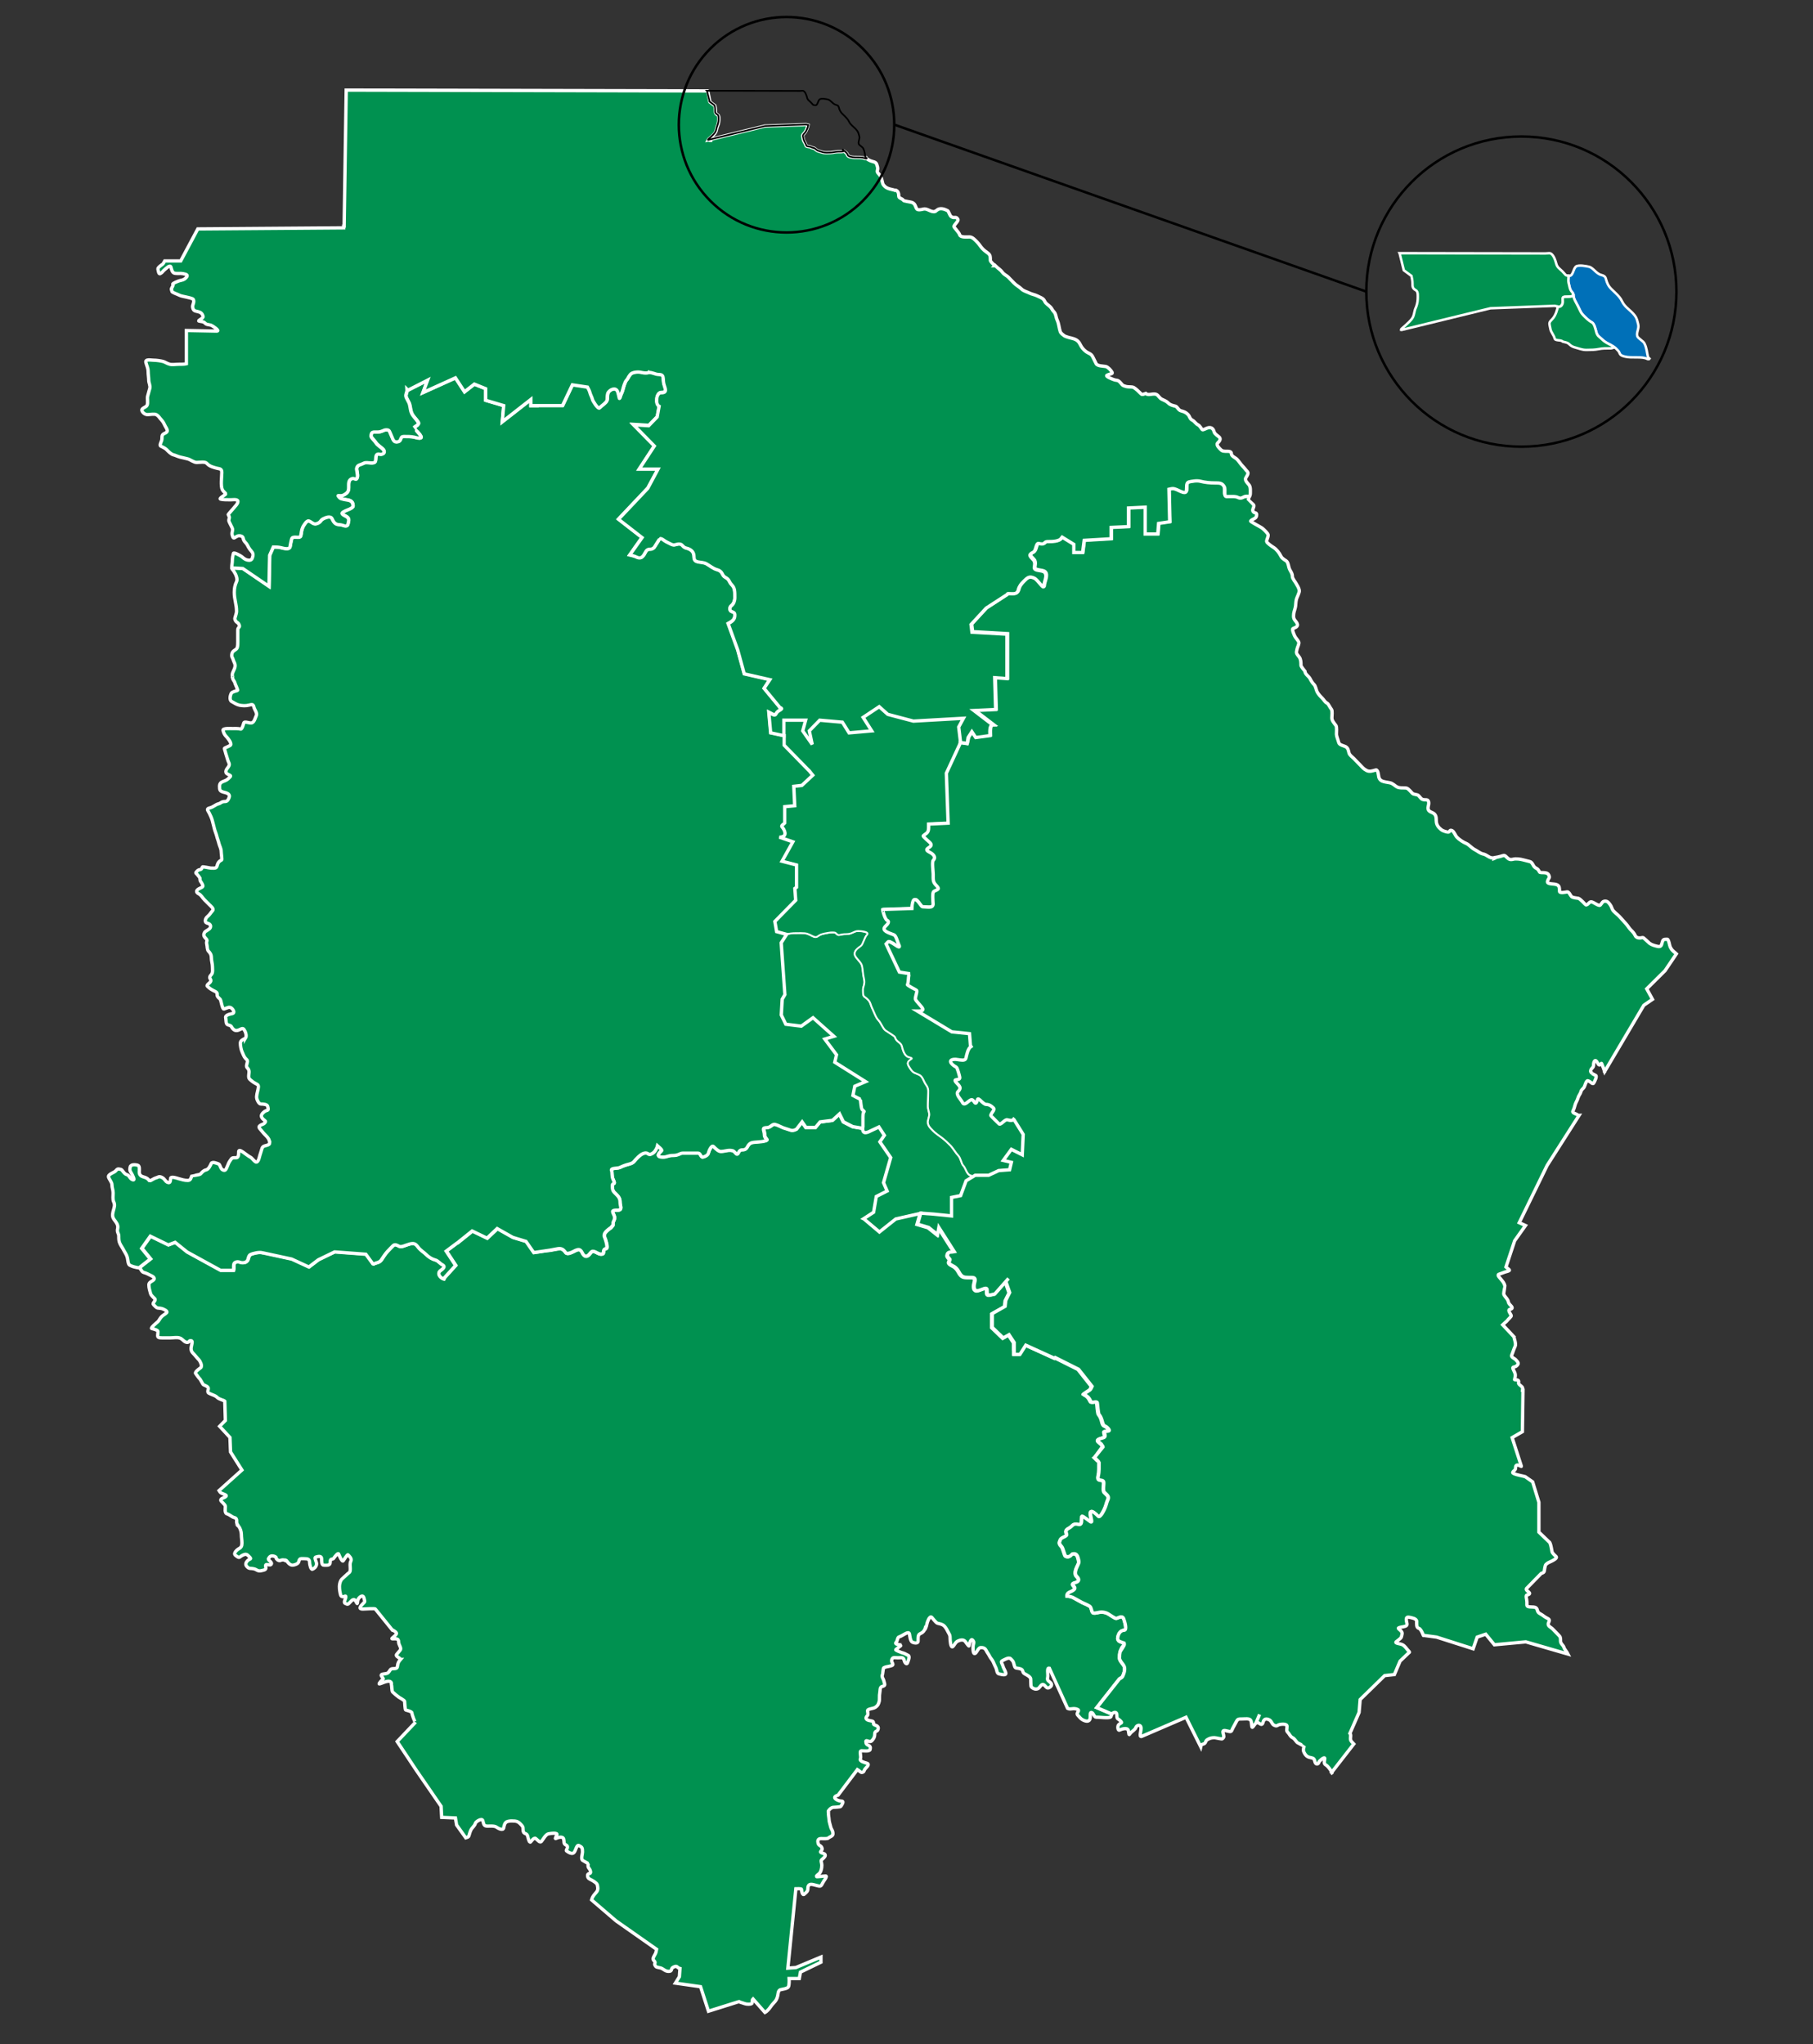 <?xml version="1.0" encoding="utf-8"?>
<!-- Generator: Adobe Illustrator 23.0.0, SVG Export Plug-In . SVG Version: 6.00 Build 0)  -->
<svg version="1.1"
	 id="svg2" xmlns:cc="http://creativecommons.org/ns#" xmlns:dc="http://purl.org/dc/elements/1.1/" xmlns:inkscape="http://www.inkscape.org/namespaces/inkscape" xmlns:rdf="http://www.w3.org/1999/02/22-rdf-syntax-ns#" xmlns:sodipodi="http://sodipodi.sourceforge.net/DTD/sodipodi-0.dtd" xmlns:svg="http://www.w3.org/2000/svg"
	 xmlns="http://www.w3.org/2000/svg" xmlns:xlink="http://www.w3.org/1999/xlink" x="0px" y="0px" width="2175.9px"
	 height="2452.7px" viewBox="0 0 2175.9 2452.7" style="enable-background:new 0 0 2175.9 2452.7;" xml:space="preserve">
<rect x="0" y="0" width="2175.9" height="2452.7" fill="#333333" stroke="none"/>
<style type="text/css">
	.st0{fill-rule:evenodd;clip-rule:evenodd;fill:#009150;stroke:#FFFFFF;stroke-width:2;}
	.st1{fill:#009150;stroke:#FFFFFF;stroke-width:4;}
	.st2{fill:#0070B8;stroke:#FFFFFF;stroke-width:4;}
	.st3{fill:#B5261E;stroke:#FFFFFF;stroke-width:4;}
	.st4{fill:#9E9E9E;stroke:#FFFFFF;stroke-width:4;}
	.st5{fill-rule:evenodd;clip-rule:evenodd;fill:#009150;stroke:#FFFFFF;stroke-width:4;}
	.st6{fill-rule:evenodd;clip-rule:evenodd;fill:#0070B8;stroke:#FFFFFF;stroke-width:3;}
	.st7{fill-rule:evenodd;clip-rule:evenodd;fill:#009150;stroke:#FFFFFF;stroke-width:3;stroke-miterlimit:10;}
	.st8{fill-rule:evenodd;clip-rule:evenodd;fill:#009150;stroke:#FFFFFF;stroke-width:3;}
	.st9{fill:none;stroke:#000000;stroke-width:2;}
	.st10{fill:none;stroke:#000000;stroke-width:3;}
</style>
<path id="path3548" class="st0" d="M1165.6,1413l-0.4-2.3c-1.3-0.2-2.3-0.8-3.1-1.7c-0.9-0.9-1.6-2-2.2-3.3c-1.3-2.5-2.3-5.3-4-7
	c-1.2-1.2-1.9-3.4-2.7-5.7c-0.8-2.3-1.7-4.7-3.2-6.2c-3.2-3.3-6.3-8.8-9.3-12c-3.8-3.9-6.8-6.7-10.5-9.5c-3.9-3-7.1-4.9-10.5-8.3
	c-2.1-2.1-4-3.9-5.1-6c-0.6-1-0.9-2.1-1.1-3.3c-0.2-1.2-0.1-2.4,0.3-3.8c0.7-3,1.2-4.3,1.3-5.8c0.1-1.5-0.3-3.2-1.3-7.4
	c-0.7-3,0-9.4,0-14.3c0-3.4,0.3-5.8,0.1-8c-0.1-2.1-0.7-4-2.5-6.4c-1.6-2.2-2.6-4.6-3.6-6.7c-0.5-1.1-1.1-2.1-1.8-3
	s-1.6-1.7-2.7-2.3c-3.7-1.9-5.5-2.2-7.2-3.3c-1.6-1.1-3-2.8-5.7-7.4c-0.6-1.1-0.9-2-1-2.8s0.1-1.5,0.4-2.1c0.6-1.2,1.7-2,2.7-2.7
	s1.8-1,1.7-1.5c-0.1-0.5-1.1-1-3.7-1.6c-1.3-0.3-2.3-1-3.3-1.9c-0.9-0.9-1.7-2.1-2.3-3.4c-1.3-2.5-2-5.5-2.6-7.8
	c-0.3-1.2-0.9-2.1-1.6-2.9s-1.5-1.4-2.4-2.1s-1.7-1.4-2.5-2.3c-0.7-0.9-1.4-2-1.7-3.5c-0.2-0.7-2.6-2.4-5.3-4.1s-5.4-3.5-6.4-4.2
	c-1.4-1.1-2.8-3.3-4-5.6c-1.3-2.3-2.6-4.7-4.1-6.3c-1.7-1.7-3.1-4.3-4.2-6.7c-1.1-2.5-2.1-4.9-2.8-6.4c-1.5-3-2-5-2.7-6.8
	c-0.6-1.8-1.4-3.3-3.2-5.1c-2.5-2.5-3.9-3-4.8-4.1c-0.8-1.1-1-2.9-1-7.8c0-1.9,0.7-3.5,1.2-5.5c0.2-1,0.5-2.1,0.5-3.3
	c0-1.2-0.1-2.6-0.5-4.3c-1.5-6.1-1.2-10.6-2.4-15.5c-0.5-2-2-4-3.7-6s-3.5-3.9-4.5-5.9c-0.7-1.5-0.7-2.9-0.4-4.1
	c0.3-1.3,1-2.4,2-3.4c1.8-2,4.3-3.6,5.4-4.4c1.3-1,2.3-3.5,3.4-6.2s2.2-5.4,3.6-6.9c1-1,1-1.8,0.5-2.4s-1.5-1.1-2.8-1.4
	c-2.6-0.7-6.2-1-8.2-1c-2.5,0-4.2,0.9-6.2,1.8c-1,0.4-2.1,0.9-3.3,1.3c-1.3,0.3-2.7,0.6-4.5,0.6c-4.5,0-6.6,0.8-8.1,1
	c-0.8,0.1-1.4,0.2-2.1-0.1c-0.7-0.3-1.5-1-2.6-2.1c-0.6-0.6-1.9-0.8-3.4-0.8s-3.4,0.2-5.2,0.4c-3.6,0.6-7.1,1.5-7.7,1.6
	c-3,0.8-4.4,2.2-5.8,3c-0.7,0.4-1.4,0.6-2.3,0.6c-0.9,0-2.1-0.4-3.6-1.2c-2.6-1.3-4.3-2.2-6.2-2.8s-4.2-0.8-7.7-0.8
	c-3.1,0-6,0-8.7,0.1s-5.2,0.5-7.6,1.1l-0.9,0.3l-6.3,9.8l4.4,62.3l-3.3,5.5l-1.2,18.9l5.4,11.1l18.6,2.3l14.1-10l25,22.3l-10.9,3.3
	l14.2,18.8l-2.2,8.9l36.9,23.3l-13,5.5l-2.2,11.1c1.5,0.7,2.9,1.5,4.3,2.3c1.5,0.7,2.9,1.4,4.3,2.1c0.3,0.2,1.1,11.2,2.2,12.3
	c2.5,2.6,2.8,2.4,2.5,2.8s-1.4,1.3-1.4,6.1c0,5.7,0,11.6,0,14.4c0,2,0.6,3.2,1.4,3.8c0.8,0.7,1.7,0.7,2.8,0.6
	c2.2-0.3,4.7-1.6,5.7-2.1c3.3-1.7,6.8-2.9,9.7-4.4l6.5,9.9l-5.4,7.8l13,18.8l-8.7,30.1l4.3,9.9l-13,6.6l-3.2,18.9l-12,7.8l19.6,15.6
	l19.6-15.6l29.4-6.6l15.3,1.2l21.7,2.1v-22.2l10.8-2.2l6.7-17.8L1165.6,1413z"/>
<path id="path2429_1_" class="st0" d="M1055.4,847.7l-19.3,12.7l10.3,16.3l-27.3,2.4l-8-12.8l-27.2-2.4l-12.5,12.8l3.5,16.3
	l-11.4-16.3l3.4-12.8h-26.1v18.5v11.7l29.4,29.9l1.2,0.1l4.3,5.5l-13.1,12.3l-9.8,1.1l1.1,23.3l-11.9,1.2v19.9
	c-0.2,0.2-1.5,0.8-2.5,1.7s-1.6,1.9-0.8,2.7c1,1,3.1,4.1,3.5,6.9c0.2,1.4,0,2.7-1,3.7s-2.8,1.7-5.7,1.7l16.3,5.6l-13,23.3l17.4,4.4
	v26.7l-2.2,1.5l1.1,14.1l-25,25.5l2.2,12.3l11.9,3.3l-0.2,0.3l0.9-0.3c2.4-0.6,4.9-1,7.6-1.1c2.7-0.1,5.7-0.1,8.7-0.1
	c3.6,0,5.8,0.2,7.7,0.8s3.7,1.5,6.2,2.8c1.6,0.8,2.7,1.1,3.6,1.2c0.9,0,1.6-0.2,2.3-0.6c1.4-0.8,2.8-2.2,5.8-3
	c0.6-0.2,4.1-1.1,7.7-1.6c1.8-0.3,3.7-0.5,5.2-0.4c1.5,0,2.8,0.2,3.4,0.8c1.1,1.1,1.9,1.8,2.6,2.1c0.7,0.3,1.3,0.3,2.1,0.1
	c1.5-0.3,3.6-1,8.1-1c1.8,0,3.2-0.3,4.5-0.6c1.3-0.3,2.3-0.8,3.3-1.3c2-0.9,3.7-1.8,6.2-1.8c2,0,5.6,0.3,8.2,1
	c1.3,0.4,2.3,0.8,2.8,1.4s0.5,1.5-0.5,2.4c-1.4,1.5-2.5,4.2-3.6,6.9c-1.1,2.7-2.1,5.2-3.4,6.2c-1.1,0.9-3.6,2.4-5.4,4.4
	c-0.9,1-1.6,2.1-2,3.4c-0.3,1.3-0.4,2.7,0.4,4.1c1,2,2.8,3.9,4.5,5.9s3.2,4,3.7,6c1.2,4.9,0.9,9.4,2.4,15.5c0.4,1.7,0.5,3,0.5,4.3
	c0,1.2-0.3,2.3-0.5,3.3c-0.5,2-1.2,3.6-1.2,5.5c0,5,0.2,6.7,1,7.8c0.8,1.1,2.3,1.6,4.8,4.1c1.8,1.8,2.5,3.3,3.2,5.1
	c0.6,1.8,1.2,3.8,2.7,6.8c0.8,1.6,1.7,4,2.8,6.4c1.1,2.5,2.5,5,4.2,6.7c1.5,1.6,2.8,4,4.1,6.3c1.3,2.3,2.6,4.5,4,5.6
	c0.9,0.7,3.7,2.5,6.4,4.2s5.1,3.4,5.3,4.1c0.4,1.5,1,2.6,1.7,3.5s1.6,1.6,2.5,2.3s1.7,1.3,2.4,2.1c0.7,0.8,1.3,1.7,1.6,2.9
	c0.6,2.3,1.3,5.3,2.6,7.8c0.6,1.3,1.4,2.5,2.3,3.4s2,1.6,3.3,1.9c2.6,0.7,3.6,1.2,3.7,1.6c0.1,0.5-0.7,0.8-1.7,1.5s-2.1,1.5-2.7,2.7
	c-0.3,0.6-0.4,1.3-0.4,2.1c0.1,0.8,0.4,1.7,1,2.8c2.7,4.5,4.1,6.3,5.7,7.4s3.5,1.5,7.2,3.3c1.2,0.6,2,1.4,2.7,2.3s1.3,1.9,1.8,3
	c1.1,2.1,2,4.5,3.6,6.7c1.7,2.4,2.3,4.2,2.5,6.4c0.1,2.1-0.1,4.6-0.1,8c0,4.9-0.7,11.2,0,14.3c1,4.1,1.4,5.9,1.3,7.4
	s-0.6,2.7-1.3,5.8c-0.3,1.4-0.4,2.7-0.3,3.8c0.2,1.2,0.5,2.2,1.1,3.3c1.1,2,3,3.9,5.1,6c3.4,3.4,6.6,5.4,10.5,8.3
	c3.7,2.8,6.7,5.7,10.5,9.5c3.1,3.1,6.1,8.7,9.3,12c1.5,1.6,2.4,3.9,3.2,6.2c0.8,2.3,1.5,4.5,2.7,5.7c1.7,1.7,2.7,4.5,4,7
	c0.6,1.2,1.4,2.4,2.2,3.3c0.9,0.9,1.8,1.5,3.1,1.7l0.4,2.3l4.8-3h16.3l11.9-5.6l13.2-1l2.1-8.9l-9.8-2.3l9.8-13.3l13.1,6.6l1.2-24.5
	l-11-17.7l-0.4-0.5c-0.4,0.7-1.1,1.1-2.3,1.3s-2.9-0.1-5.1-0.7c-0.9-0.2-1.8,0.1-2.8,0.7s-2,1.5-3,2.3s-1.9,1.5-2.7,1.8
	s-1.6,0.3-2.2-0.5c-0.2-0.3-9.7-9-9.5-9.8c0.4-1.5,1.7-3.1,2.7-4.7c0.5-0.8,0.9-1.5,1.1-2.2c0.1-0.7,0-1.3-0.5-1.8
	c-1.1-1.1-2.5-2.3-3.9-3.1c-1.5-0.8-3-1.3-4.6-1.3c-2,0-4.5-2.4-6.5-4.2c-1-0.9-1.9-1.8-2.6-2.1c-0.7-0.3-1.3-0.1-1.5,0.9
	c-0.6,2.4-1.2,3.5-1.7,3.9s-1,0.1-1.6-0.6s-1.2-1.6-1.9-2.3c-0.7-0.7-1.5-1.3-2.3-1c-1.8,0.5-3.8,2.6-5.7,3.9
	c-1,0.7-1.9,1.2-2.7,1.2c-0.8,0-1.6-0.5-2.2-1.8c-1-2.1-3.1-4.5-4.6-6.9c-0.7-1.2-1.3-2.3-1.4-3.4c-0.2-1.1,0-2,0.8-2.8
	c1.7-1.8,2.6-3.1,2.5-4.6c-0.1-1.4-1.3-3.1-3.5-5.3c-1.8-1.9-2.4-2.9-2.3-3.5s0.8-0.7,1.7-0.9s2-0.3,2.8-0.7c0.8-0.4,1.3-1.1,1-2.4
	c-0.2-0.7-0.9-3.4-1.7-6.1c-0.8-2.7-1.7-5.5-2.6-5.9c-0.5-0.2-3-1.7-4.8-3.5c-0.9-0.9-1.7-1.9-1.9-2.8c-0.2-0.9,0.1-1.7,1.3-2.3
	c1.3-0.7,3-0.9,4.7-0.7c1.7,0.1,3.6,0.5,5.3,0.7c1.7,0.2,3.3,0.4,4.6,0.1c1.3-0.3,2.2-0.9,2.5-2.3c0.7-2.7,1.3-5.6,2.2-8.2
	c0.9-2.5,2.3-4.6,4.1-5.8c-0.3-0.5-0.7-0.7-0.9-1.3l-1.2-14.2l-21.3-2.2l-41.5-25c1.2,0,3.2,0.1,4.8-0.2c0.8-0.2,1.4-0.5,1.7-1
	s0.4-1.1-0.1-2.1c-1.1-2.3-8.1-8.9-8.5-10.9c-0.3-1.3,0.4-3.9,1-6.1c0.6-2.3,1-4.3,0.1-4.8c-0.1-0.1-10.9-6-10.6-6.5
	c1-2.1,1-5.9,1.3-8.9c0.2-1.5,0.4-2.8,0.8-3.6c0.4-0.8,1.2-1.1,2.2-0.6l-14-2.2l-15.9-33.7c1.7-1.7,2.1-2.7,2.9-2.9
	c0.8-0.2,1.8,0.3,4.5,1.7c1.4,0.7,4.3,3,6.3,4.1c1,0.6,1.9,0.8,2.2,0.4c0.3-0.4,0-1.3-0.9-3.3c-0.4-0.9-1.2-3.3-2.1-5.7
	c-0.9-2.3-2-4.6-3.3-5.2c-1.4-0.7-5-1.7-7.9-3.1c-1.4-0.7-2.6-1.4-3.4-2.4c-0.8-0.9-1-2-0.4-3.3s2.6-2.9,3.8-4.4
	c0.6-0.8,1-1.6,1-2.3c0-0.7-0.4-1.4-1.6-2c-1.4-0.7-2.8-4-3.8-7.1s-1.6-5.9-1.5-5.9l35.1-1.2c0-1.3,0.2-4.2,0.8-6.7
	c0.3-1.3,0.7-2.5,1.2-3.3c0.6-0.8,1.3-1,2.2-0.8c1.8,0.4,3.4,2.6,4.9,4.7s2.8,4,3.6,4c2.4,0,5.6,0.5,8.2,0.4
	c1.3-0.1,2.4-0.3,3.3-0.8s1.3-1.5,1.3-2.8c0-1.4-0.3-4.9-0.4-8.2c0-1.7,0-3.2,0.2-4.4c0.2-1.3,0.7-2.3,1.3-2.6c2.7-1.4,4.5-2,5-3
	c0.5-0.9-0.4-2.1-2.9-4.7c-1.7-1.7-2.5-3.2-2.9-5.1s-0.4-4.3-0.4-8c0-1.3-0.4-4.9-0.6-8.5s-0.2-7.1,0.6-7.9c1.5-1.5,2-3.1,1.4-4.7
	c-0.7-1.7-2.4-3.4-5.6-5c-2.5-1.3-3.4-2.2-3.4-3s0.8-1.4,1.8-2.1s2.3-1.4,3-2.3s0.8-1.9-0.3-3.5c-0.4-0.6-2.7-2.6-4.8-4.5
	c-2.1-1.9-4.1-3.8-3.7-4.2c1.6-1.6,3.1-2.3,4.3-3.5c1.2-1.2,2-2.9,2-6.2c0-1.5,0-2.9,0-4.4l23.4-1.2l-2.2-59.8l17.1-37.1l0.1-0.1
	l-2.2-18.2l5.7-10.5l-60.1,3.4l-30.7-8.1L1055.4,847.7z"/>
<defs>
	
	
		<inkscape:perspective  id="perspective2912" inkscape:persp3d-origin="591.94385 : 353.84001 : 1" inkscape:vp_x="0 : 530.76001 : 1" inkscape:vp_y="0 : 1000 : 0" inkscape:vp_z="1183.8877 : 530.76001 : 1" sodipodi:type="inkscape:persp3d">
		</inkscape:perspective>
	
		<inkscape:perspective  id="perspective9385" inkscape:persp3d-origin="372.04724 : 350.78739 : 1" inkscape:vp_x="0 : 526.18109 : 1" inkscape:vp_y="0 : 1000 : 0" inkscape:vp_z="744.09448 : 526.18109 : 1" sodipodi:type="inkscape:persp3d">
		</inkscape:perspective>
	
		<inkscape:perspective  id="perspective9406" inkscape:persp3d-origin="372.04724 : 350.78739 : 1" inkscape:vp_x="0 : 526.18109 : 1" inkscape:vp_y="0 : 1000 : 0" inkscape:vp_z="744.09448 : 526.18109 : 1" sodipodi:type="inkscape:persp3d">
		</inkscape:perspective>
	
		<inkscape:perspective  id="perspective9419" inkscape:persp3d-origin="372.04724 : 350.78739 : 1" inkscape:vp_x="0 : 526.18109 : 1" inkscape:vp_y="0 : 1000 : 0" inkscape:vp_z="744.09448 : 526.18109 : 1" sodipodi:type="inkscape:persp3d">
		</inkscape:perspective>
	
		<inkscape:perspective  id="perspective9436" inkscape:persp3d-origin="372.04724 : 350.78739 : 1" inkscape:vp_x="0 : 526.18109 : 1" inkscape:vp_y="0 : 1000 : 0" inkscape:vp_z="744.09448 : 526.18109 : 1" sodipodi:type="inkscape:persp3d">
		</inkscape:perspective>
</defs>
<sodipodi:namedview  bordercolor="#666666" borderopacity="1.0" id="base" inkscape:current-layer="layer1" inkscape:cx="1087.9584" inkscape:cy="1226.3645" inkscape:document-units="px" inkscape:pageopacity="0.0" inkscape:pageshadow="2" inkscape:window-height="750" inkscape:window-width="1280" inkscape:window-x="-8" inkscape:window-y="-8" inkscape:zoom="0.22138606" pagecolor="#ffffff" showgrid="false">
	</sodipodi:namedview>
<g id="layer1" transform="translate(-101.029,19.033)" inkscape:groupmode="layer" inkscape:label="Capa 1">
	<path class="st1" d="M1699.4,2107.5l-0.3,0.4C1699.9,2108.7,1699.9,2108.4,1699.4,2107.5z"/>
	<g>
		<path class="st1" d="M786.1,1980.3L786.1,1980.3L786.1,1980.3z"/>
		<path class="st1" d="M386.7,1811.7C385.8,1810.9,386.4,1811.6,386.7,1811.7L386.7,1811.7z"/>
	</g>
	<path class="st1" d="M1137.7,1443.5l-0.2-0.1l12-7.8l3.2-18.9l13-6.6l-4.3-10l8.6-30.1l-13-18.9l5.4-7.8l-6.5-10
		c-2.9,1.5-6.4,2.8-9.7,4.5c-1,0.5-3.5,1.9-5.7,2.2c-1.1,0.2-2.1,0-2.8-0.6c-0.8-0.7-1.3-1.9-1.3-3.8c0-0.5,0-1.8,0-2.4l-0.8,1.7
		l-11.3-1.9l-11.3-5.8l-4.7-9.5l-8.4,7.7l-14.9,1.9l-5.6,6.7h-11.3l-4.7-6.7l-6.6,8.6c-0.5,0.3-0.9,0-1.5,0.2
		c-1.6,0.6-3.1,1.3-4.6,0.9c-2-0.4-4-1.5-6.7-2.2c-4.3-1.1-7.8-3.7-12.1-4.8c-1-0.3-1.9-0.1-2.6,0.2s-1.4,0.8-2.1,1.3
		c-1.4,1.1-3,2.3-5.6,2.3c-1.7,0-2.7,0.2-3.2,0.6c-0.6,0.4-0.7,0.9-0.6,1.7c0.1,1.5,1.1,3.6,1.1,6.3c0,1.5,0.4,2.6,0.9,3.4
		c0.5,0.9,1.1,1.5,1.5,2s0.6,0.8,0.3,1.1c-0.3,0.4-1.1,0.6-1.7,0.8l-0.4-0.3c-0.4,0.2-0.4,0.3-1.1,0.5c-4.6,1.2-11.1,0.9-15,1.9
		c-2,0.5-3.3,1.8-4.3,3.2s-1.6,2.8-2.2,3.5c-1,1-2,1.4-2.8,1.7c-0.9,0.2-1.7,0.2-2.4,0.2c-0.8,0-1.4,0.1-2.1,0.5
		c-0.7,0.4-1.4,1.1-2,2.4c-0.7,1.4-1.2,2-1.7,2.2s-1-0.1-1.5-0.6c-1-1.1-2.2-3-4.2-3.5c-2.7-0.7-5.1-0.4-7.3,0s-4.4,0.9-6.8,0.9
		c-1.5,0-3.2-1-4.7-2.2s-2.9-2.6-3.8-3.5c-0.7-0.7-1.3-0.8-2-0.4s-1.3,1.2-1.9,2.2c-1.2,1.9-2.2,4.5-2.5,5.9
		c-0.3,1.3-1.3,2.3-2.5,3.1c-1.2,0.8-2.8,1.3-4.1,1.7c-1.2,0.3-1.9-0.9-2.7-2.2c-0.8-1.3-1.6-2.6-2.8-2.6c-6.2,0-12.4,0-18.7,0
		c-1.7,0-3.1,0.7-4.8,1.5c-1.7,0.7-3.7,1.3-6.5,1.3c-6.8,0-7.4,2-12.2,2c-2.6,0-4.1-0.4-5-0.9c-0.8-0.6-0.9-1.3-0.6-2.1
		c0.6-1.6,2.7-3.6,3.8-4.7c0.5-0.6-0.6-1.8-1.9-3.2c-1.1-0.9-2.2-1.9-3-2.6c-0.2,0.7-0.1,0.9-0.7,2.2c-0.8,1.6-1.5,3.1-2.5,4.4
		s-2.3,2.4-4.1,3.3c-2,1-2.9,0.5-4-0.1c-1-0.6-2.2-1.4-4.5-0.8c-2,0.5-3.6,1.4-5.1,2.6s-2.8,2.6-4.3,4c-1.7,1.8-2.5,3.1-3.7,4.1
		c-1.1,1-2.6,1.8-5.7,2.6c-3.4,0.9-7.1,2.2-10.4,3.8c-1.6,0.8-4.5,0.9-6.9,1.2c-1.2,0.2-2.2,0.4-2.8,0.8s-0.9,0.9-0.5,1.8
		c0.5,1.1,0.5,2.6,0.6,4.5c0.1,1.8,0.2,4,1.2,6s1.4,3.2,1.5,3.9c0.1,0.7-0.1,1.1-0.5,1.2c-0.4,0.2-0.8,0.2-1.2,0.5s-0.7,0.9-0.7,2
		c0,3.3,0.4,5.1,1.1,6.4c0.7,1.4,1.9,2.3,3.6,4c1.2,1.2,2.4,2.4,3.2,3.8c0.9,1.5,1.4,3.3,1.4,5.7c0,2.3,0.9,4.7,0.9,6.5
		c0,0.9-0.2,1.6-0.7,2.2c-0.5,0.5-1.4,0.8-2.9,0.8c-3.4,0-5.2,0.2-5.9,0.9s-0.1,2.2,1.2,4.9c1.2,2.4,0.9,4.3,0.4,5.8
		s-1.4,2.7-1.4,3.7c0,1.1,0,2.2-0.1,3.2l-2.3,2.8c-0.4,0.3-2,1.2-2.8,2c-0.7,0.7-2.4,1.9-3.7,3.5c-0.6,0.8-1.2,1.8-1.4,2.8
		s-0.2,2.1,0.4,3.2c0.4,0.7,1.5,3.9,2.2,7c0.4,1.5,0.6,3.1,0.6,4.3c0,1.2-0.2,2-0.9,2.2c-1.5,0.4-2.3,1-2.7,1.7s-0.5,1.5-0.5,2.3
		c0,0.7-0.1,1.4-0.5,1.9s-1.3,0.8-2.8,0.8c-1.9,0-4.1-1.5-6.3-2.5c-1.1-0.5-2.2-1-3.1-0.9c-1,0-2,0.5-2.7,1.6
		c-1.1,1.4-2.6,3.5-4.4,4.1c-0.9,0.3-2,0.3-2.9-0.3c-1-0.6-1.9-1.8-2.9-3.8c-1.2-2.4-2.4-3.5-3.9-3.6c-1.5-0.2-3.2,0.5-5.5,1.7
		c-0.6,0.3-2.7,1.4-4.9,2.2c-1.1,0.4-2.2,0.7-3.1,0.7s-1.8-0.3-2.3-0.9c-2.1-2.9-3.7-4.2-5.7-4.7c-2-0.4-4.5,0.1-8.3,0.8
		c-1.6,0.3-3.1,0.6-4.7,0.9l-3.5,0.3v-0.1l-15.9,2.4l-9.3-13.4l-15.8-4.8l-18.8-10.6l-12.2,11.5l-17.8-8.6l-17.8,14.3h-0.6
		l-13.1,9.8l11.3,17.2l-13.1,14.4l-1,1.9c-0.9-0.2-3.2-1.5-4.7-3.2c-0.7-0.9-1.2-1.9-1.3-3s0.2-2.2,1.3-3.3c0.6-0.6,2.6-1.9,3.9-3.3
		c0.6-0.7,1.1-1.4,1-2.2c-0.1-0.7-0.7-1.5-2-2.2c-1.3-0.6-2.6-1.8-4-3s-2.9-2.3-4.5-2.7c-1.7-0.4-3.8-1.3-5.8-2.5s-3.9-2.7-5.4-4.3
		c-2.2-2.2-6.6-4.8-9.4-8.6c-1.5-2.1-2.7-3.3-4.2-3.9s-3.3-0.5-6.1,0.2c-2.2,0.6-4.6,1.5-6.8,2.3s-4.1,1.2-5.4,0.5
		c-2.9-1.5-4.4-2.1-5.7-1.9c-1.3,0.3-2.3,1.6-4.6,3.8c-3.2,3.2-4.9,5-7.5,8.6c-2.1,2.8-2.9,4.8-4.2,6.2c-1.2,1.5-2.7,2.5-6.1,3.3
		c-1.3,0.3-2.3,0.6-3.1,0.9l-0.4-0.1l-8.4-11.5l-37.5-2.8l-19.6,9.5l-11.3,8.6l-20.6-9.5l-34.5-7.5l-0.6,0.1c-1.7-0.6-4.5-0.5-7.3,0
		s-5.5,1.3-7.1,2.1c-1,0.5-1.6,1.2-1.9,2.1c-0.4,0.9-0.7,1.8-0.9,2.8c-0.3,1-0.6,1.9-1.2,2.7c-0.7,0.8-1.6,1.5-3.1,1.9
		c-2.6,0.7-4.3,0-5.9-0.4c-1.6-0.5-3.2-0.8-5.5,0.4c-1.4,0.7-1.7,2.4-1.7,4.1c-0.1,1.8,0.1,3.7-0.3,5.3h-15.4l-40.1-22l-14.4-11.6
		l-8.2,3.1l-21.6-10.5l-10.4,14.7l10.4,12.7l-13.4,10.5l-0.2,0.1c0.1,0,0.3,0.1,0.4,0.1c1.2,1.2,2.4,5,4.8,5.6
		c3.1,0.8,5.6,2.2,8.2,3.5c1.2,0.6,6.4,2.6,3.5,5.6c-1.5,1.5-5.5,2.6-5.5,5.6c0,4.3,1.1,6.6,2,10.5c0.7,3,5.3,6,5.5,7
		c0.5,2.1-3.6,4.8-2,6.3c0.7,0.7,1.3,1.4,2,2.1c3,3.1,3.5,1.6,8.2,2.8c0.7,0.2,7.7,2.7,5.5,5c-2,2-4.1,2.7-6.2,4.9
		c-1.9,1.9-2.7,4.7-4.8,6.3c-0.2,0.2-8.8,7.2-6.8,7.7c1.2,0.3,7.5,1.8,7.5,3.4c0,6-2.2,7.8,4.8,7.8c3.4,0,6.8,0,10.3,0
		c3.1,0,7.4-0.8,10.4,0c3.8,1,4.2,3.2,7.5,4.9c3.9,2,4.6-1.7,5.5-1.5c1.3,0.3,3.5-1.2,2,5c-1,3.9-1.3,7,1.4,9.8
		c2.6,2.6,4.5,5.3,7.5,8.4c0.7,0.7,4.3,6.8,2,9.1c-0.6,0.6-7.6,5.1-6.2,7c1.6,2.2,3.4,4.9,5.5,7.1c0.9,1.3,1.7,3.3,2.8,4.9l0,0
		c0.4,0.7,0.7,1.4,1.4,1.7c1.4,0.7,6.2,2.1,5.5,4.9c-1.3,5.1-0.1,4.6,3.4,6.3c1.8,0.9,5.1,1.7,6.9,3.5c2.9,3,8.2,3.5,9.5,4.9
		l0.7,23.1l-6.9,7l12.4,13.4l0.7,17.4l13.7,21.7l-27.4,24.6c0.5,0.7,0.7,1.5,1.3,2.1c2,2,8.9,2.9,6.9,4.9c-1.8,1.9-6.8,2.3-6.2,4.9
		c0.4,1.4,5.5,4.9,5.5,7.1c0,2.4-1.2,8.2,2,9c2.8,0.7,5.9,3.7,8.2,4.3c6,1.5,1.3,5.5,4.8,9.1c0.3,0.6,0.3,0.8,0.2,0.8
		c0.1,0.1,0.3,0.3,0.5,0.5c2.1,2.2,3.5,6.8,3.5,9.9c0,3.8,0.7,6.7,0.7,10.5c0,3.7-1,5.4-4.2,7c-0.9,0.5-6.9,5-3.5,7.7
		c5.3,4.1,3.9,2.2,8.2,0c4.3-2.2,5.5-1.4,8.2,1.5c3.6,3.6,0.6,2.2-2,4.9c-1.6,1.6-3.3,4.4-0.7,7.1c3.1,3.2,3.8,1.5,8.9,2.8
		c2.5,0.6,4.2,3.1,8.2,2.1c3.4-0.9,6.3-0.8,5.5-4.3c-1.6-6.6,5.8,0,6.8-4.1c0.6-2.3-5-4.6-3.4-6.3c0.6-0.6,1.5-4,6.1-2.8
		c1.5,0.3,2.1,0.7,2.6,1.2l0.5,1.7c1.1,1.2,1.8,2.5,4.3,2.5c2.8-1.2,4.7-1.1,6.3-0.2l0.4-0.4c0.6,0.2,1.2,0.4,1.6,1
		c1.4,1.9,4.1,5.9,8.2,4.9c2.5-0.6,5.5-1.5,6.2-4.1c1-4.2,1.9-3.5,6.8-3.5c4.1,0,6.2,0.5,6.2,4.9c0,1.6,1.4,8.7,3.5,7.7
		c2.2-1.1,4-2.3,4.8-5.6c0.7-3-3.6-8.3-0.7-9c2.3-0.6,6.8-2,6.8,2.1c0,2.9-0.2,7.7,2.7,7.7c3.6,0,7.6,0.7,7.6-3.5
		c0-6.1,2.9-1.9,4.8-5.6c0.2-0.3,4.8-6.8,5.5-4.1c0.1,0.5,4.1,10.5,5.5,7.7c0.2-0.3,4.8-7.6,5.5-7c1.1,1.1,5.1,4.3,3.5,7.7
		c-1.5,3.1-0.7,4.8-0.7,9.1c0,5.1-1.3,4-4.2,7c-1.9,1.9-4.1,3.5-6.1,5.6c-1.4,1.5-2.7,5.1-2.7,8.4c0,4.2,0.5,6.6,1.3,9.9
		c1.2,5.1,5.9,0.9,6.2,2.1c0.7,2.7-3.2,7.1-0.7,8.4c3.4,1.7,3.3,1.5,6.2-1.5c1.3-1.3,4.4-5.5,6.8-0.6c2.6,5.3,1.2,0.3,2.7-2.8
		c1.2-2.4,5.7-6.3,6.9-1.5c1.2,5,1.6,4-1.4,7.1c-2.5,2.6-5.9,6.2,0,6.2c2,0,14.7-1,15.1,0l19.8,24.5c0,0.3,0.3,0.5,0.5,0.7l0.3-0.1
		c1.5,1,3.7,1.8,4.6,3.6c1.2,2.5-7.6,7-4.8,7c4.1,0,7.5-0.6,7.5,3.5s3.6,7,2.1,9.9c-0.3,0.6-5,5.6-4.9,6.2c0.5,2.5,4.7,3.2,5,5.2
		h0.2c-0.5,0.6-2.5,2.3-3.3,5.4c-0.9,3.7,0.2,5.6-4.9,5.6c-4.8,0-3.8,1.8-6.8,4.9c-2.1,2.1-8.9,0.6-8.2,3.5c0.4,1.5,3.4,3.6,2,4.3
		c-0.8,0.4-6.1,6.1-4.1,5.6c3.1-0.8,5.3-2.1,8.2-2.8c0.6-0.1,6.1-1.7,6.1,2.8c0,0.5-0.2,0.9,0,1.3c0.6,1.1,0.3,7.3,1.4,8.4
		c2.2,2.2,5,4.4,7.5,6.3c0.7,0.5,6.6,3.6,6.9,4.9c0.2,1,0.4,10.2,1.3,10.5c1.2,0.3,7.5,1.7,7.5,3.5c0,2,3.8,11.9,4.2,11.2
		l-21.9,23.1l23.3,35l29.4,42.7l0.7,13.3l16.5,0.7l1.4,8.4l11,15.4c0.3-0.1,3-0.8,3.4-1.5c1-2.1,1.3-4.8,2.7-7.7
		c1.6-3.3,4.7-5,5.5-8.4c0.4-1.6,8-6.8,8.9-2.8c0.7,2.8,1,4.2,1.8,5.1c0.7,0.8,1.6,1.3,4,1.3c3.4,0,8.3-0.6,11,1.5
		c1.2,0.9,7.3,4.4,8.2,0.7c0.5-2.2,1-7,4.8-7.8c1.1-0.2,2.3-0.6,3.5-0.6c0.7,0,1.3,0,2,0c4.5,0,6.8,0.5,9.6,3.4
		c3,3.1,3.4,3.2,3.4,7.1c0,6.2,4.4,3.1,5.5,7.7c0.2,0.8,1.8,8.7,3.5,7c0.6-0.6,4-5.8,6.2-4.1c2.7,2.1,5,5.4,6.8,3.5
		c1.2-1.2,5.1-8.5,8.2-9.1c3.4-0.7,11.8-1.8,10.3,1.3c-0.6,1.3-2.6,4.9-1.3,4.3c2.1-1.1,8.5-3.4,9.5,0.7c0.9,3.6-0.4,5.3,2.7,7
		c4.5,2.3-0.6,6,0.7,7.1c2.4,1.9,6.8,4.3,8.9,2.1c2.4-2.5,3.1-10,6.2-8.4c3.6,1.8,4.1,2.5,4.1,7.7c0,2.5-2.1,7.7,0,9.9
		c0.2,0.2,7,3.8,6.9,4.1c-1.1,5.8,1.6,4.5,2.7,9.1c1,4.2-3.5,1.4-3.5,4.9c0,3.7,2.1,4.2,4.8,5.6c1.3,0.7,6.3,3.5,6.8,5.6
		c0.7,2.9,1.3,5.8-0.6,8.4c-1.8,2.4-5,5-6.2,9.8l29.4,25.2L889,2320c-0.4,1.8-0.3,1.9-0.7,3.5c-0.8,3.3-5.1,7.3-2.7,9.8
		c3.3,3.3,0.3,3.3,1.4,5.6c1.5,3,2.2,2.4,6.8,3.5c3.3,0.9,5.4,4.1,9.6,4.1c5.1,0,2.2-3.2,5.5-4.9c5.5-2.8,4,0.4,8.2,1.5l-0.7,9.8
		l-4.8,7.7l30.2,4.3l9.5,29.4l35.6-11.2c2.9-0.7,0.3-0.1,3.5,0.7c3.7,1,5,2.1,8.9,2.1c7.6,0,2.6-3.4,5.5-6.3l14.3,16.2
		c1.8-0.9,2.5-1.9,4.2-3.5c1.8-1.9,3.5-5,6.1-7.7c2.9-3,3.9-4.5,4.9-8.4c0.6-2.3,0.4-6.9,3.4-7.7c2.3-0.6,8.6-1.3,9.6-3.5
		c1-2.1,0.9-8,0.8-9.9h12.2l1.4-7.7l24.6-11.9v-6.2l-30.1,12.6l-9.6,0.7l9.6-95.2c0.9,0,6.8-0.5,6.8,0.7c0,2.4,1.1,8,3.5,5.6
		c1.7-1.7,4.1-2.9,4.1-6.3c0-4.5,1.7-6.2,6.9-4.9c0.9,0.2,1.8,0.5,2.7,0.7c5.5,1.4,5.9,1.9,8.2-2.8c1.3-2.7,6.3-8.4,3.4-8.4
		c-1.7,0-11.1,1.4-11,0.7c0.5-2.2,3.3-2.4,4.9-5.6c1.2-2.4,2.2-6.9,1.3-10.6c-1.1-4.4,0-3.4,2.7-6.2c1.6-1.6,3.5-4.4-1.3-5.6
		c-5.7-1.5,0-2.8-0.7-5.6c-1.1-4.4-3.8-2.6-4.8-6.3c-0.6-2.5-0.7-5.6,3.4-5.6c3,0,7.9,0.4,8.9-0.7c1.4-1.4,5.5-2.2,5.5-4.9
		c0-4.4-1.9-5.1-2.7-8.4c-0.6-2.6-2-6.5-2-9.1c0-1.7-1-6-0.7-8.3l-0.1-0.3c0.1-0.4-0.2-1.3,0-1.5c0.4-0.4,2-3.4,5.5-4.3
		c0.8-0.2,9.1-0.2,9.6-1.3c1-2.1,4.7-6.3,0-6.3c-3.8,0-12.6-4.6-3.5-7l23.3-30.8c1.3,0.7,4.1,3.9,5.5,3.5c3.4-0.9,1.3-2,4.9-5.6
		c1.4-1.5,4.6-4.6,0.6-5.6c-2.1-0.5-8.8-2.4-7.5-5c1.4-3-1.8-9.8,1.4-9.8c2.3,0,9.6,1.1,10.3-1.5c1.5-6.1-3.9-4-4.8-7.7
		c-1.6-6.4,3.7,0.4,6.8-2.8c1.6-1.6,3.5-4,3.5-7.7c0-5.2,3.1-2.3,4.1-6.3c1.3-5.1-5.5-4.2-5.5-6.3c0-3.7-0.8-3-5.5-4.1
		c-3-0.8-5-2.6-2-5.6c1.9-1.9-0.5-6.1,0.7-7c2.4-1.8,6.8-1.4,9.5-3.5c2.6-2,3.2-3.3,4.2-7.1c0.5-2.1-0.1-6.8,0.6-9.8
		c0.6-2.6-0.2-6.9,2.7-7.7c4.6-1.2,3.3-2.2,2.1-7.1c-0.6-2.5-3-4.4-1.4-7.7c0.2-0.5,0.6-7.2,1.4-7.7c2.7-1.4,4.6-1.2,8.2-2.2
		c5.7-1.4,0.5-3.8,1.3-7c1-4,3-2.8,7.5-2.8s6.5-1.1,7.6,3.5c0.7,2.9,3.3,5.3,4.1,2.1c0.2-0.8,3.1-7.2,0.7-8.4
		c-3.1-1.6-4.5-2.6-8.2-3.5c-0.5-0.1-7.4-2.9-6.9-3.4c0.7-0.7,7.2-5.5,6.9-5.6c-2.9-0.6-9-0.7-6.2-3.5c1.7-1.7,1.2-5.7,3.5-6.3
		c4.1-1.1,11.3-7.8,12.3-3.5c0.4,1.8,0.9,8.6,3.5,9.9c0.8,0.4,6.9,2.6,6.9-1.5c0-3-0.4-7.2,2-8.4c2.9-1.5,4.4-2.2,6.1-5.6
		c0.2-0.3,0.1-0.6,0.2-0.9c0.1,0.1,0.2,0.2,0.3,0.3h0.1c1.2-2.5,1.5-3.9,2.3-7.4c0.3-1,2.9-8.9,5.5-6.2c1.4,1.4,4.8,6.4,6.9,7
		c3.4,0.9,5.7,1,8.2,3.5c1.8,1.9,3.4,4.8,4.8,7.7c0.3,0.6,0.4,0.7,0.6,1.1c1,1.8,1.4,2.4,1.4,6.4c0,0.9,0.5,12.1,3.5,9.1
		c1.7-1.7,2.9-5,5.5-6.3c2.2-1.1,6.4-2.6,8.9,0c0.7,0.7,4.5,6.6,4.8,5.6c0.1-0.4,1.8-9.4,4.2-7c2.9,2.9,0.6,4,0.6,9.1
		c0,2.4,0.1,9.7,3.5,6.2c0.9-0.9,3.4-6.2,5.5-6.2c2.2,0,5.1-0.1,6.8,3.4c1.3,2.6,2.9,4.4,4.2,7.1c1.2,2.5,2.7,3.5,4.1,6.3
		c1.3,2.7,1.8,4.4,3.5,7.7c1.1,2.3,0.9,6.4,3.5,7c3,0.6,9.2,2.6,8.2-1.3c-0.7-2.9-2.7-5.2-3.5-8.4c-0.5-1.9-1.9-3.5-1.6-4.8
		c0-0.1-0.1-0.1-0.1-0.2c0.2-0.5,0.6-0.9,1.5-1.3c1.9-0.8,7.4-4.4,9.6-2.1c2.7,2.8,3,2.6,4.1,7c1.3,5.3,1.9,3.6,6.9,4.9
		c5.4,1.4,1.9,4.2,6.1,6.3c1.9,1,6.3,3.2,6.9,5.6c0.2,0.6,0,9.2,0.7,9.9c1.1,1.1,4.5,3.9,8.1,2.1c2.3-1.2,3.7-5.5,6.2-4.9
		c2.4,0.6,3.8,4.8,6.2,4.1c2-0.5,5.8-3.2,2.7-6.3c-2-2.1-4.4-2.3-3.5-6.2c0.9-3.7-1.6-12.1,2-11.2l21.9,48.2
		c3.6,1.8,5.5-0.5,10.4,0.7c6.6,1.7-1.3,4.3,2,7.7c2.2,2.2,3,4,6.2,5.6c1.6,0.8,6.3,3,8.1-0.7c1.3-2.6-0.6-9,2.1-8.3
		c2.5,0.6,2.9,5.6,5.5,5.6c4.4,0,7.9,0.6,12.3,0.6c5.7,0,5.5-1.1,5.9-2.8l0.3-1.7l-17.8-7.6l27.1-34.4c1.2-1,3.1-1.5,3.8-2.9
		c0.5-0.9,1.4-3,2-5.4s0.8-5.1-0.2-7.1c-0.6-1.2-2-2.9-3.2-4.6c-1.3-1.7-2.3-3.5-2.3-5c0-3.2,0.2-5.3,0.6-7.1
		c0.4-1.8,1.2-3.3,2.2-5.4c0.9-1.6,2.8-2.8,3.1-4.5l-0.3-1c-2.3-0.9-4.5-1.3-6-2.3c-0.7-0.5-1.2-1.1-1.5-2s-0.3-2,0.1-3.4
		c0.5-2,1.3-3.9,2.5-5.3c1.3-1.4,2.9-2.3,4.9-2.3c1,0,1.6-0.7,1.8-1.8c0.2-1.1,0.1-2.5-0.1-3.9c-0.5-2.9-1.5-6-1.7-6.7
		c-0.4-1.6-0.9-2.6-1.6-3.1s-1.5-0.7-2.3-0.6c-1.7,0.2-3.6,1.3-5.4,1.8c-1.5,0.4-8.4-4.8-10.3-5.7c-2.2-1.1-4.5-1.7-6.7-1.8
		s-4.3,0.3-6.4,0.8c-1.7,0.4-3,0.5-3.9,0.3s-1.3-0.6-1.6-1.2c-0.7-1.3-0.9-3.5-2-5.8c-0.5-1.1-2.6-2.2-4.8-3.2
		c-2.2-1-4.4-1.9-5.5-2.5c-3.9-2-7.5-4.3-10.4-5.7c-1.9-1-3.7-1.4-5.4-1.7c-0.8-0.1-1.6-0.2-2.4-0.2c-0.1-1.2,0.2-2.1,0.7-2.8
		c0.5-0.7,1.3-1.2,2.2-1.7c1.8-0.9,3.9-1.6,5.4-3.1c1-1,1.1-1.9,0.7-2.7c-0.3-0.8-1.1-1.5-1.6-2.2c-0.6-0.7-1-1.4-0.7-2
		s1.3-1.1,3.6-1.7c1.5-0.4,2.4-0.9,2.9-1.6c0.5-0.6,0.7-1.4,0.6-2.1c-0.2-1.4-1.5-2.9-2.6-4c-0.8-0.8-1.2-1.9-1.3-3
		c-0.1-1.1,0-2.3,0.3-3.4c0.5-2.3,1.6-4.3,1.9-5.1c1.4-2.8,2-4,2-5.2c0.1-1.2-0.3-2.4-1-5.3c-0.4-1.6-1-2.6-1.6-3.3
		c-0.6-0.7-1.3-1.2-1.9-1.3c-1.3-0.4-2.6,0-3-0.1c-0.5-0.1-1.3,1.2-2.6,2.3c-0.7,0.5-1.5,1-2.4,1.1c-1,0.2-2.1,0-3.4-0.6
		c-1.2-0.6-3.1-9.8-4.7-11.4c-2.2-2.2-2.7-3.6-2.7-4.7s0.6-1.8,0.9-3c0.4-1.5,1.6-2.4,3.1-3.2c1.5-0.8,3.2-1.4,4.3-2.5
		c0.9-0.9,0-2.2-0.3-3.7c-0.2-0.7-0.2-1.6,0.2-2.4c0.4-0.8,1.3-1.7,2.9-2.5c2.4-1.2,3.6-2.8,5-3.9c0.7-0.5,1.5-1,2.4-1.1
		c1-0.2,2.2-0.1,3.9,0.3c1.5,0.4,2.3,0.2,2.9-0.3s1-1.3,1.1-2.3c0.3-2,0.1-4.8,0.6-7c0.2-0.7,2.5,0.9,5,2.7c2.4,1.8,4.9,3.7,5.3,3.9
		c0.8,0.4,1.2,0.2,1.3-0.5c0.1-0.7-0.1-1.9-0.4-3.2c-0.5-2.6-1.4-5.9-0.9-7.8c0.2-0.9,0.8-1.1,1.5-1s1.6,0.6,2.5,1.2
		c1.9,1.3,4,3.4,5.3,4.7c0.6,0.6,1.3,0.3,2-0.3c0.8-0.6,1.7-1.6,2.4-2.8c1.5-2.3,2.8-5.1,3-5.5c2.1-4.2,2.6-8.2,3.8-10.6
		c1.2-2.5,1.1-3.9,0.3-5.3c-0.8-1.3-2.4-2.5-4.1-4.3c-1.2-1.2-1.3-3.7-1.1-6.1s0.5-5,0.2-6.3c-0.3-1.1-1-1.6-1.8-1.9
		s-1.8-0.3-2.6-0.5c-0.9-0.2-1.6-0.5-2-1.2c-0.4-0.8-0.6-1.9-0.1-3.9c1.2-5.1,0.9-10.8,0.9-16.3c0-0.3-4.9-5-5.5-5.6l0.4-0.3
		l9.3-12.7c0-1.1-0.8-2.2-1.8-3.1c-1-1-2.2-1.8-3-2.6c-0.9-0.8-1.4-1.6-1-2.4c0.4-0.7,1.6-1.5,4.4-2.2c2.3-0.6,3.4-1.1,3.8-2.1
		c0.3-1-0.1-2.5-0.7-5c-0.2-0.7,0.4-1,1.2-1.1s1.9-0.1,2.8-0.2s1.7-0.3,1.8-0.9c0.1-0.6-0.4-1.6-2-3.2c-1.5-1.6-2.7-1.8-3.7-2.4
		s-1.8-1.7-2.5-4.8c-0.8-3.4-2-6.7-3.9-8.6c-1.3-1.3-1.8-12.2-2.2-14.2c-0.1-0.7-0.7-1-1.3-1c-0.7-0.1-1.5,0-2.3,0.1
		c-1.7,0.2-3.5,0.6-4.1-0.6c-1.2-2.4-2.2-4.1-3.5-5.4s-2.8-2.2-5.1-3.3c-0.3-0.1,6.4-4.5,6.9-4.8c1.6-0.8,2.6-3.6,3.1-4.7
		l-16.2-20.5l-28-14l-0.5,0.6l-34.7-15.8l-7,11h-6.9v-4.5l-0.1,0.2v-9.3l-6.2-9.4l-6.9,3.9l-13.2-12.7v-16.5l15.4-8.7l0.8-7.1
		l4.7-9.5l-4.6-13.2l-13.2,14.8c-1,0.3-2.1,0.5-3.1,0.7c-3.2,0.8-4.6,0.9-5.4,0.1s-0.8-2.6-0.8-5.6c0-1.1-0.4-1.7-1.1-1.9
		c-0.7-0.2-1.6,0-2.7,0.3c-2.2,0.6-4.9,2-6.9,2.4c-1.4,0.3-2.4,0.1-3.1-0.4s-1.3-1.3-1.5-2.2c-0.5-1.8-0.3-4.1,0-5.3
		c0.7-2.7,1.2-4.7,0.8-6c-0.2-0.6-0.6-1.1-1.3-1.5c-0.7-0.3-1.9-0.4-3.4-0.4c-2.9,0-5.1,0-6.9-0.2s-3.3-0.8-4.7-2.2
		c-3.1-3.2-2.9-5.4-6.2-8.7c-1.6-1.7-3.4-2.6-5-3.4s-2.8-1.6-3.5-2.9c-0.3-0.7,0.1-1.6,0.5-2.5s0.8-1.6,0.2-2.2
		c-2-2-2.6-3.1-2.7-3.9s0.3-1.4,0.5-2.4c0.3-1.3,1.5-1.8,3-2s3.4-0.1,4.7-0.4l-18.6-29.2l-1.5,8.6l-10.8-8.6l-13.2-3.9l3.8-13.2
		l-29.2,6.6l-19.6,15.6l-18.7-15.8"/>
	<g>
		<path class="st2" d="M674.3,954c0.1,0.3,0.2,0.5,0.4,0.7l41.8,12.6L674.3,954z"/>
		<path class="st2" d="M670.8,941.4c-0.9-1.8-1.9-2.5-2.9-2.6c-1.1-0.1-2.2,0.5-3.2,1.3c-2,1.8-3.7,4.8-4,5.9
			c-0.2,0.9-0.9,0.9-1.8,0.3c-0.9-0.6-2.2-1.8-3.5-3.1c-2.5-2.7-5-6.2-6.1-7.7c-3.5-4.7-4.8-7.5-6.8-11.6c-0.5-1-1.3-1.2-2.3-0.9
			s-2.2,1.1-3.4,2c-2.3,1.8-4.7,4.3-5.7,4.8c-2.9,1.5-3.8,2.2-4.8,1.9c-0.9-0.3-1.8-1.6-4.3-4.1c-0.7-0.7-1.3-0.4-1.7,0.3
			c-0.5,0.7-0.9,2-1.3,3.3s-0.9,2.7-1.5,3.7c-0.3,0.5-0.8,0.6-1.1,0.9l57.9,18.2c-0.6-1.3-1.1-3.3-1.6-5.3
			C671.9,945.5,671.1,942.1,670.8,941.4z"/>
	</g>
	<g>
		<g>
			<polygon class="st2" points="1253.4,871.7 1253.4,872 1253.8,872.1 1254,871.7 			"/>
			<g>
				<path class="st2" d="M2026.9,1266.7l-0.2,0.3C2027.2,1268,2027.1,1267.7,2026.9,1266.7z"/>
				<path class="st1" d="M2012,1268.9c-1.3-0.8-2.3-1.9-1.9-3.3c0.9-3.5,3.5-2.9,3.5-7s2.1-7.6,4.8-2.1c2.7,5.6,4.2-0.6,4.8,0.6
					c1,2.1,3,7.5,3.7,9.6l47-79.5l10.4-7.1l-6.9-12.6l21.9-21.7l13.7-20.3c-1.7-1.7-5.1-3.5-6.8-7.1c-0.2-0.5-0.5-0.9-0.7-1.3
					c-0.6-1.1-1.7-9.1-3.5-9.1c-4.6,0-5.2,0.3-6.2,4.3c-0.8,3.4-1.6,5.3-6.1,4.1c-2.5-0.6-6.4-1.6-8.9-3.5c-1-0.7-7.4-7.2-8.2-7
					c-1,0.3-7,1.9-8.9-2.1c-1.6-3.3-3-4.6-5.5-7.1c-2.1-2.1-3.7-5.2-6.1-7.7c-2.8-2.9-5.2-6-7.6-8.4c-2.1-2.2-4.1-3.5-6.8-6.3
					c-2.3-2.4-2-4.7-4.2-7.7c-1.7-2.3-3.6-5.2-7.5-4.1c-2.5,0.6-3.7,5.3-5.5,4.9c-3.9-1-5.9-3.3-9.5-4.3c-2.5-0.6-4.6,4.7-6.9,3.5
					c-0.6-0.3-6.2-7-8.8-7.7c-1.5-0.4-6.8-0.6-8.2-2.1c-1.4-1.4-3.1-6.2-5.5-5.6c-1,0.2-8.9,2-8.9-0.7c0-3.7,0-6.3-2.7-7.7
					c-3.7-1.9-12.7-0.2-11.7-4.3c1.1-4.3,3.4-3.6,1.4-7.7c-2.2-4.4-10-1.6-11-3.5c-2.4-4.9-3.4-3.4-6.2-6.2
					c-1.6-1.6-2.4-5.5-5.5-6.3c-2.7-0.7-4.6-1.2-8.2-2.1c-3-0.8-8.4-1.6-11.7-0.7c-3.5,0.9-5.2,0.3-8.2-2.8
					c-2.6-2.7-3.2-1.7-6.8-0.7c-2.1,0.5-4.4,1.2-6.7,1.5l-0.2,0.7l-0.5,0.2l0.2-0.7c-1.4,0.2-2.8,0.4-4.3,0
					c-3.2-0.8-5.8-3.6-8.9-4.3c-4.8-1-6.6-3.4-11-5.6c-3.3-1.7-6.8-5.8-9.5-7c-4.3-1.8-8.8-4.8-11.7-7.8c-1.6-1.6-3.4-6.6-5.5-7.7
					c-4.2-2.1-1.9,2.6-6.2,1.5c-3.9-1-6-1.4-9.5-5c-2.1-2.2-3.5-5-3.5-8.4c0-4.4-0.3-7.9-4.8-9.8c-3.5-1.4-6-2.8-4.8-7.7
					c0.5-2.1,1.8-7.7-2.7-7.7c-5.8,0-5.3-1.2-8.9-5c-1.7-1.7-5.8-1.1-7.5-2.8c-1-1-4.8-5.7-6.9-6.2c-2.5-0.6-6.4,0.1-9.5-0.7
					c-3.7-1-4.6-3-8.2-4.9c-2.3-1.2-6.3-1.3-9.6-2.2c-2.9-0.7-5.2-2.1-6.1-5.6c-0.3-1.2-0.8-9.1-3.5-8.4c-3.3,0.8-7.3,2.6-11,0.7
					c-3.9-2-5.3-4-8.2-7c-2.1-2.2-4.9-5-7.5-7.7c-1.5-1.5-4.9-3.9-5.5-6.3c-0.9-3.5-1.2-6.1-4.2-7.7c-2.6-1.3-7.5-1.9-8.2-5
					c-0.7-2.9-2.7-7.5-2.7-9.8c0-2.2,0.6-8.9-0.6-10.5c-2.3-3.1-4.9-5.9-4.9-9.1c0-2.4,0.9-8.9-0.6-10.5c-1.2-1.2-3.5-6.3-4.9-7.1
					c-3.1-1.6-3.7-3.8-6.1-6.2c-2.1-2.1-4.6-4.6-6.2-7.8c-1.1-2.2-1.7-6.7-3.5-8.4c-1.8-1.9-3.1-3.6-4.8-7c-1.6-3.3-6.2-5.4-6.2-9.1
					c-0.5-0.7-4.8-5.6-4.8-7c0-3.8-0.1-7.2-2-9.9c-3.4-4.6-4.1-4.1-2.7-9.8c0.5-2.2,2.9-6.6,2-8.4c-1.2-2.5-3.6-4.7-4.8-7.1
					c0,0-3.9-8.1-2-9c1.9-1,6.9-2,4.8-6.3c-1.4-2.9-4.2-4.2-4.2-8.4c0-4.9,1.1-6.2,2.1-10.5c0.7-2.8,0.4-6.2,1.3-9.9
					c0.5-2,3.9-8.3,3.5-10.5c-0.8-4.3-2.6-6-4.2-9.1c-0.5-1.1-4.1-5.3-4.1-7.7c0-4.7-3-6.5-4.2-11.2c-0.5-2-1.2-6.4-3.4-7.7
					c-4.2-2.6-5.3-3.8-6.2-5.6c-2-4-5.1-8.1-8.9-10.5c-2-1.2-8.2-5.5-8.2-7.1c0-2.6,2.9-7,1.4-9c-1.7-2.4-4.6-5.3-6.9-7.1
					c-1.2-1-14.2-7.7-13.7-8.4c1.8-2.4,6.2-2.7,6.9-5.6c1.5-6-2.4-2.7-4.2-6.3c-1.1-2.3,2.5-5.9,0.7-7.7c-0.1-0.1-6.2-5.5-6.2-5.6
					c0.5-2.1,0.9-3.7,1.3-5.4l-0.9,0.4c-1.7-0.5-3.1-0.6-4.2-0.3c-1.1,0.2-1.9,0.7-2.7,1.1c-0.9,0.4-1.7,0.9-2.7,1s-2.2-0.1-3.8-0.9
					c-1.5-0.8-3.7-1-6.1-1s-5,0.1-7.2,0.1c-1,0-1.5-0.5-1.8-1.3s-0.4-2-0.4-3.2c0-2.5,0.3-5.4-0.6-7.2c-1.2-2.4-2.6-3.5-4.4-4.1
					s-4-0.6-7-0.6c-3.7,0-7.1-0.8-10.6-1.2l0.1,0.2c-2-0.2-4.1-0.2-6-0.6c-2.2-0.6-5-0.6-7.6-0.3s-5,0.8-6.6,1.2
					c-0.9,0.2-1.5,0.8-1.8,1.6c-0.4,0.8-0.5,1.7-0.6,2.8c-0.2,2.1,0,4.5-0.4,6.3c-0.3,1.4-1.2,1.9-2.3,1.9s-2.7-0.5-4.3-1.2
					c-3.2-1.4-6.9-3.5-9.6-3.5c-2,0-4.1,0.8-4.7,0.9l0.9,38.9l-13.3,2l-1,12.7h-15.1v-32.2l-20,1v22.3l-20.9,1V627l-32.3,1.9
					l-1.9,14.6h-10.5v-9.8l-13.9-8.8l-0.4,0.7c-0.7,1.2-1.8,2.1-3.1,2.8s-2.8,1.1-4.5,1.3c-3.3,0.6-6.9,0.5-9.4,0.5
					c-2.4,0-2.9,1.1-3.9,2c-0.5,0.4-1.1,0.7-2,0.8c-1,0.1-2.3,0-4.3-0.5c-1-0.3-1.7,0.1-2.2,0.9c-0.5,0.8-0.9,2-1.3,3.2
					c-0.4,1.3-0.7,2.6-1.2,3.7s-1.1,2.1-2,2.6c-3.1,1.6-4.3,2.7-4.1,4c0.2,1.3,1.8,2.8,4.1,5.2c1.4,1.4,1.7,3.5,1.6,5.3
					s-0.5,3.5-0.5,4c0,1.2,0.6,1.9,1.5,2.4s2.2,0.8,3.6,1c2.7,0.5,5.8,0.7,7.4,2.4c1,1,1.3,2.2,1.4,3.6c0.1,1.4-0.2,3-0.6,4.6
					c-0.8,3.1-1.9,6.2-1.9,8c0,1.2-0.5,1.4-1.2,0.9s-1.7-1.6-2.8-2.9c-2.3-2.7-5.1-6.2-7.3-7.3c-1.5-0.8-2.9-1.2-4.1-1.3
					s-2.2,0.1-3.1,0.5c-1.9,0.8-3.5,2.4-5.3,4.3c-1.6,1.7-3.1,3.2-4.3,4.9c-1.2,1.7-2,3.4-2.5,5.6c-0.4,1.5-1,2.5-1.7,3.2
					s-1.7,1.1-2.7,1.3c-2.2,0.4-4.9,0-8,0c-0.5,0-0.7,0.9-1.1,1.2l-25,16.2l-18.2,19.7l1.1,9.2l42,2.4v53.3l-14.7-1.1l1.1,38.2
					l-26.1,1.2l22.6,17.3c-1.1,0-1.9,0.7-2.4,1.7s-0.8,2.3-0.9,3.7c-0.3,2.9,0,6,0,7.4l-17.1,2.3l-4.6-7l-4.5,7l-1.5,6.8l-0.6,0.1
					l-0.2,1l-7.6-1.1l-17,36.7l2.1,59.9l-23.4,1.1c0,1.5,0,2.9,0,4.4c0,3.3-0.8,5-2,6.2s-2.8,1.9-4.4,3.5c-0.4,0.4,1.5,2.3,3.7,4.3
					c2.1,1.9,4.5,3.9,4.9,4.5c1.1,1.5,1,2.6,0.3,3.5s-1.9,1.6-2.9,2.3s-1.8,1.3-1.8,2.1s0.9,1.7,3.4,3c3.2,1.6,4.9,3.3,5.6,5
					s0.2,3.2-1.3,4.8c-0.8,0.8-0.8,4.3-0.6,7.9c0.2,3.6,0.6,7.2,0.6,8.5c0,3.7-0.1,6.1,0.3,8s1.3,3.4,2.9,5.1
					c2.5,2.6,3.3,3.8,2.8,4.7c-0.5,0.9-2.2,1.5-5,2.9c-0.6,0.3-1.1,1.3-1.3,2.6c-0.2,1.3-0.2,2.8-0.2,4.5c0,3.3,0.4,6.8,0.4,8.2
					c0,1.3-0.5,2.2-1.3,2.8c-0.8,0.6-1.9,0.8-3.2,0.8c-2.6,0.1-5.9-0.4-8.2-0.4c-0.8,0-2.1-1.9-3.6-3.9c-1.5-2.1-3.2-4.2-5-4.7
					c-0.9-0.2-1.7,0.1-2.2,0.8c-0.6,0.8-0.9,2-1.2,3.2c-0.6,2.5-0.8,5.4-0.8,6.7l-35.1,1.1c-0.1,0,0.5,2.8,1.5,5.9s2.4,6.4,3.9,7.2
					c1.2,0.6,1.6,1.3,1.6,2s-0.4,1.5-1,2.3c-1.2,1.6-3.2,3.1-3.9,4.5c-0.6,1.2-0.4,2.3,0.4,3.2c0.8,0.9,2,1.7,3.5,2.4
					c2.9,1.4,6.4,2.4,7.8,3.1c1.2,0.6,2.3,2.8,3.2,5.2s1.7,4.8,2.1,5.7c1,2,1.2,2.9,0.9,3.3c-0.3,0.4-1.1,0.1-2.1-0.4
					c-2-1.1-4.9-3.3-6.3-4c-2.7-1.4-3.7-2-4.5-1.8s-1.3,1.2-2.9,2.9l15.9,33.7l12.7,2c-0.4,0.1-0.7,0.4-0.9,0.8
					c-0.4,0.8-0.7,2.1-0.8,3.6c-0.3,3-0.3,6.8-1.3,8.8c-0.3,0.5,10.6,6.5,10.7,6.5c0.9,0.5,0.5,2.5-0.1,4.8s-1.3,4.8-1,6.1
					c0.5,2,7.4,8.6,8.5,10.9c0.5,0.9,0.4,1.6,0.1,2.1s-1,0.8-1.7,0.9c-1.5,0.4-3.6,0.2-4.8,0.2l41.5,25l21.3,2.2l1.1,14.2
					c0.2,0.4,0.5,0.9,0.7,1.2c-1.8,1.2-2.9,3.2-3.9,5.7c-0.9,2.6-1.6,5.5-2.2,8.2c-0.3,1.4-1.3,2-2.5,2.3c-1.3,0.3-2.8,0.1-4.6-0.1
					c-1.7-0.2-3.6-0.6-5.3-0.7c-1.7-0.1-3.4,0.1-4.7,0.7c-1.2,0.6-1.5,1.4-1.3,2.3s0.9,1.9,1.8,2.8c1.8,1.8,4.4,3.3,4.9,3.5
					c0.9,0.5,1.8,3.2,2.6,5.9s1.5,5.4,1.6,6.1c0.3,1.4-0.2,2.1-1,2.5s-1.9,0.5-2.8,0.6s-1.7,0.3-1.7,0.9c-0.1,0.6,0.5,1.7,2.3,3.5
					c2.2,2.3,3.4,3.8,3.6,5.3c0.1,1.4-0.7,2.8-2.4,4.6c-0.8,0.8-1,1.7-0.8,2.8c0.2,1.1,0.7,2.3,1.4,3.4c1.5,2.3,3.6,4.7,4.7,6.8
					c0.6,1.3,1.4,1.8,2.2,1.8c0.8,0,1.8-0.5,2.7-1.1c1.9-1.3,3.9-3.5,5.7-3.9c0.9-0.2,1.7,0.3,2.3,1c0.7,0.7,1.3,1.6,1.8,2.3
					s1.1,1,1.6,0.6s1.1-1.5,1.7-3.9c0.2-1,0.8-1.2,1.5-0.8c0.7,0.3,1.6,1.1,2.6,2.1c2,1.9,4.5,4.3,6.5,4.3c1.6,0,3.1,0.4,4.6,1.2
					c1.5,0.8,2.8,2,4,3.1c0.5,0.5,0.6,1.2,0.5,1.9c-0.1,0.7-0.6,1.4-1.1,2.2c-1,1.5-2.3,3.2-2.6,4.7c-0.2,0.7,9.3,9.4,9.5,9.8
					c0.6,0.8,1.3,0.9,2.1,0.5c0.8-0.3,1.8-1.1,2.7-1.9c1-0.8,2-1.7,2.9-2.3c1-0.6,1.9-1,2.8-0.7c2.2,0.6,3.9,0.8,5.1,0.6
					c1.2-0.1,1.9-0.6,2.3-1.2l0.5,0.4l11,17.7l-1.1,24.5l-13.1-6.6l-9.7,13.3l9.7,2.3l-2.1,8.9l-13.1,1l-12,5.6h-16.2l-10.9,6.6
					l-6.6,17.8l-10.9,2.2v22.2l-21.7-2.2l-15.2-1.1l-3.8,13.2l13.2,3.9l10.8,8.6l1.5-8.6l18.6,29.2c-1.3,0.3-3.1,0.2-4.7,0.4
					c-1.5,0.2-2.7,0.6-3,2c-0.2,1-0.7,1.6-0.5,2.4c0.1,0.8,0.8,1.9,2.7,3.9c0.6,0.6,0.2,1.3-0.2,2.2c-0.4,0.9-0.9,1.8-0.5,2.5
					c0.6,1.3,1.9,2.1,3.5,2.9s3.4,1.8,5,3.4c3.3,3.3,3.1,5.5,6.2,8.7c1.4,1.4,2.8,1.9,4.7,2.2c1.8,0.2,4,0.2,6.9,0.2
					c1.5,0,2.6,0.1,3.4,0.4c0.7,0.3,1.1,0.8,1.3,1.5c0.4,1.3-0.2,3.3-0.8,6c-0.3,1.2-0.5,3.5,0,5.3c0.3,0.9,0.8,1.7,1.5,2.2
					s1.8,0.7,3.1,0.4c2-0.4,4.7-1.7,6.9-2.4c1.1-0.3,2-0.5,2.7-0.3s1.1,0.8,1.1,1.9c0,3,0.1,4.8,0.8,5.6c0.8,0.8,2.2,0.7,5.4-0.1
					c1-0.3,2.1-0.5,3.1-0.7l16.4-18.6l-3.2,3.7l4.6,13.2l-4.7,9.5l-0.8,7.1l-15.4,8.7v16.5l13.2,12.7l6.9-3.9l6.2,9.4v14.2h6.9l7-11
					l34.7,15.8l0.8-0.9l27.9,14l16.2,20.5c-0.5,1.1-1.5,3.8-3.1,4.7c-0.5,0.3-7.2,4.6-6.9,4.8c2.3,1.1,3.8,2.1,5.1,3.3
					c1.3,1.3,2.3,2.9,3.5,5.4c0.6,1.2,2.3,0.9,4.1,0.6c0.9-0.1,1.7-0.2,2.3-0.1c0.7,0.1,1.2,0.4,1.3,1c0.4,2,1,12.9,2.2,14.2
					c1.8,1.9,3,5.2,3.9,8.6c0.8,3.1,1.6,4.2,2.5,4.8c1,0.6,2.1,0.8,3.7,2.4s2.1,2.6,2,3.2s-0.9,0.8-1.8,0.9s-2,0.1-2.8,0.2
					s-1.4,0.5-1.2,1.1c0.6,2.5,1.1,4,0.7,5c-0.3,1-1.5,1.5-3.8,2.1c-2.8,0.7-4,1.4-4.4,2.2c-0.4,0.7,0.1,1.6,1,2.4s2,1.6,3,2.6
					c0.6,0.9,0.9,1.7,1.2,2.5h0.3c0.1,0.2,0.4,0.4,0.4,0.7l-10.3,12.8c0.6,0.6,5.5,5.3,5.5,5.6c0,5.5,0.3,11.2-0.9,16.3
					c-0.5,2-0.3,3.2,0.1,3.9c0.4,0.8,1.2,1.1,2,1.2c0.9,0.2,1.8,0.2,2.6,0.5c0.8,0.3,1.6,0.8,1.8,1.9c0.3,1.3-0.1,3.9-0.2,6.3
					s-0.1,4.9,1.1,6.1c1.7,1.7,3.3,2.9,4.1,4.3c0.8,1.3,0.9,2.8-0.3,5.3c-1.2,2.4-1.7,6.3-3.8,10.6c-0.2,0.4-1.5,3.2-3,5.5
					c-0.8,1.2-1.7,2.2-2.4,2.8c-0.8,0.6-1.5,0.9-2,0.3c-1.2-1.3-3.4-3.4-5.3-4.7c-1-0.7-1.8-1.2-2.5-1.2c-0.7-0.1-1.3,0.2-1.5,1
					c-0.5,1.9,0.4,5.2,0.9,7.8c0.3,1.3,0.5,2.5,0.4,3.2s-0.5,0.9-1.3,0.5c-0.4-0.2-2.8-2.1-5.3-3.9c-2.4-1.8-4.8-3.4-5-2.7
					c-0.5,2.2-0.3,4.9-0.6,7c-0.2,1-0.5,1.8-1.1,2.3s-1.5,0.7-2.9,0.3c-1.6-0.4-2.9-0.5-3.9-0.3s-1.7,0.6-2.4,1.1
					c-1.4,1.1-2.6,2.7-5,3.9c-1.6,0.8-2.5,1.7-2.9,2.5s-0.4,1.6-0.2,2.4c0.3,1.5,1.2,2.8,0.3,3.7c-1.1,1.1-2.8,1.7-4.3,2.5
					s-2.8,1.7-3.1,3.2c-0.3,1.2-0.9,1.9-0.9,3s0.6,2.4,2.7,4.7c1.6,1.6,3.5,10.8,4.7,11.4c1.3,0.7,2.4,0.8,3.4,0.6
					c1-0.2,1.8-0.6,2.4-1.1c1.3-1.1,2.2-2.4,2.6-2.3s1.7-0.3,3,0.1c0.7,0.2,1.3,0.6,1.9,1.3c0.6,0.7,1.2,1.8,1.6,3.3
					c0.7,2.9,1.1,4.1,1,5.3c-0.1,1.2-0.7,2.4-2,5.2c-0.4,0.8-1.4,2.8-1.9,5.1c-0.3,1.1-0.4,2.3-0.3,3.4s0.5,2.2,1.3,3
					c1.1,1.1,2.4,2.6,2.6,4c0.1,0.7-0.1,1.5-0.6,2.1s-1.5,1.2-2.9,1.6c-2.2,0.6-3.3,1.1-3.6,1.7c-0.3,0.6,0.1,1.3,0.7,2
					s1.3,1.4,1.6,2.2c0.3,0.8,0.3,1.7-0.7,2.7c-1.5,1.5-3.6,2.2-5.4,3.1c-0.9,0.5-1.7,0.9-2.2,1.7c-0.5,0.7-0.8,1.7-0.7,2.9l0.1,0.2
					c0.6,0,1.3,0,1.9,0.1c1.7,0.2,3.5,0.7,5.4,1.7c2.8,1.4,6.4,3.7,10.4,5.7c1.1,0.6,3.3,1.5,5.5,2.5s4.2,2.1,4.8,3.2
					c1.1,2.3,1.3,4.5,2,5.8c0.4,0.7,0.8,1.1,1.6,1.2c0.9,0.2,2.1,0.1,3.9-0.3c2.1-0.5,4.2-0.9,6.4-0.8s4.5,0.6,6.7,1.8
					c1.8,0.9,8.8,6.1,10.3,5.7c1.7-0.4,3.7-1.6,5.4-1.8c0.9-0.1,1.7,0.1,2.3,0.6c0.7,0.5,1.2,1.5,1.6,3.1c0.2,0.7,1.3,3.8,1.7,6.7
					c0.2,1.5,0.3,2.9,0.1,3.9c-0.2,1.1-0.8,1.8-1.8,1.8c-2,0-3.6,0.9-4.9,2.3s-2,3.3-2.5,5.3c-0.4,1.5-0.4,2.6-0.1,3.4
					c0.3,0.9,0.8,1.5,1.5,2c1.5,1,3.7,1.4,6,2.3l0.3,1c0.6,1.9-4.8,8.2-5.2,10c-0.4,1.8-0.6,3.8-0.6,7.1c0,1.5,1.1,3.3,2.3,5
					c1.3,1.7,2.6,3.3,3.2,4.6c1,2,0.8,4.7,0.2,7.1c-0.6,2.4-1.6,4.5-2,5.4c-0.7,1.4-2.5,1.9-3.8,2.9l-27.1,34.4l17.8,7.6l-0.3,1.7
					c0.2-0.7,0-1.1,1-2.1c1.5-1.5,5.5-2.9,5.5,1.5c0,6,1.2,4,4.1,7c3.2,3.3,0.8,2-2,4.9c-1.5,1.5-1.1,7.6,1.3,6.3
					c1.9-1,9.5-3.7,10.4,0.7c1.3,6.8,0.2,5.3,3.4,2.1c1.2-1.2,5-3.7,5.5-5.6c0.7-2.8,5.3-4.4,6.2-0.7c0.9,3.6-2.8,12.1,0.7,11.2
					l53.4-23l17.8,35.7c0.4-1.6-0.4-2.7,2.7-3.5c4-1,2.1-3.9,5.5-5.6c2.5-1.3,4-2.1,8.2-2.1c1.5,0,9,2,9.6,1.3
					c2.2-2.2,1.7-2.8,0.7-7c-0.9-3.8,1.7-3.1,5.5-2.2c5,1.3,4.3,0.2,6.1-3.4c1.4-2.8,2.5-4.4,4.2-7.8c1.6-3.3,2.4-3.4,7.5-3.4
					c3.5,0,7.5-0.8,9.6,1.3c2,2.1,0.7,10.5,2.7,8.4c1.5-1.5,2.7-4.2,4.3-4.9l-0.1-0.8l4-9.4l0,0l-3.9,9.2l0.1,0.8
					c0.4-0.2,0.7-1,1.1-0.7c3.4,1.8,5.7,4.8,6.9,0c0.8-3.2,3-5.1,7.5-2.8c2.9,1.5,2.9,5,5.5,6.3c3.9,2,3.6,0.1,6.9-0.7
					c2-0.5,8.8-1.2,8.8,2.1c0,4.6-1.3,5,1.4,7.8c1.4,1.4,2.6,4.5,4.8,5.6c3,1.5,3.5,3.4,6.2,6.2c0.3,0.3,8.2,4.2,8.2,4.3
					c-0.8,3.3-1.6,4.4,0,7.7c1.2,2.5,3.1,4.8,6.1,5.6c5.2,1.3,5.7,0.8,6.9,5.6c0.8,3.3,4,3.3,4.8,0c0.3-1.2,6.9-7,6.9-4.1
					c0,1.9-1.9,6,1.3,7.7c2.4,1.2,6.1,6.5,7.2,8.7l26.4-33.9c-0.9-1-1.5-1.5-2.7-2.8c-3-3,0.3-7.5-2-9.9l11-25.1l1.3-15.5l29.4-28.7
					l11.7-1.3l6.8-16.1l10.4-9.9c0-0.5,1.9-0.1,0-2.1c-2.7-2.8-4.3-6-7.6-7.7c-2.5-1.3-9.5-1.5-7.5-3.5c0.7-0.7,5.8-4,6.2-5.6
					c0.9-3.8,1.9-5-0.7-7.7c-2.8-2.8-5.1-3.1,0.7-4.3c2.9-0.6,7.5-0.8,6.8-4.1c-0.6-3.3-2.5-8.8,2.7-7.7c2.5,0.5,8.9,1.4,8.9,4.9
					c0,3.2-0.6,7.5,2.7,8.4c3.2,0.8,6.3,11.7,5.5,8.4l15.7,2.1l43.9,14l4.8-14l10.3-3.5l10.4,12.7l37.7-3.5l50.7,14.7
					c-1.2-2.5-4.4-6-4.8-7.7c-0.7-3-4.2-4.7-4.2-7.8c0-4.9-0.2-5.1-2.7-7.7c-2.4-2.4-3.8-3.9-6.8-7c-2.1-2.2-6.9-3.4-4.8-7.8
					c1.6-3.3,0.8-3.8-2.7-5.6c-2.6-1.3-4.1-3.1-7.6-4.9c-4.2-2.2-2.4-5.1-4.8-7c-3.1-2.3-11,0.4-11-3.5c0-1.2,0-2.4,0-3.5
					c0-3.1-1.8-8,0-8.4c8.3-2.1-2.1-4.6-0.6-7.7l17.8-18.2c1.2-0.6,2.7-0.6,3.5-2.2c0.3-0.7,0.9-7.2,2-8.4c2.2-2.2,3.7-2.6,6.8-4.1
					c0.8-0.4,7.6-3.4,5.5-5.6c-1-1-4.3-3.8-4.8-5.6c-0.2-0.9-1.7-11.5-3.5-11.9l-12.3-11.8v-35.8l-7.5-24.5l-8.9-6.2
					c-0.9-0.2-1.8-0.5-2.7-0.7c-1.9-0.5-12.7-2.5-12.3-4.3c0.6-2.3,3.4-2.3,3.4-5.6c0-7.3,7.8-0.2,6.9-2.1l-11-34.2l12.3-7.1
					l0.7-49.7h-0.5c0.1-1,0.2-2.6,0-3.1c-1.2-2.4-5.4-3.7-4.8-6.3c1.1-4.4-5-2.6-4.8-3.4c1.4-5.7,1.3-6.4-1.4-11.9
					c-2.2-4.6,1.4-2,4.2-4.9c2.3-2.3,2.1-3.5-1.4-7.1c-1.4-1.5-6.1-3-4.8-5.6c1.1-2.3,2.4-7,4.1-10.5c1.5-3-1.7-10.5-1.3-11.2
					l-13.7-14.6c0.8-0.8,5.1-4.3,5.5-5c0.7-1.3,5.4-4.9,4.8-6.2c-1.1-2.2-4.3-6.5-2-7.1c3.4-0.9,4.2-1.9,1.3-4.9
					c-3.5-3.5-2.4-4.4-3.4-6.3c-1.1-2.3-4.9-5.6-4.9-7.7s1.5-8.8,1.4-9.1c-0.9-4.4-2.7-5.6-4.8-8.4c-1.6-2.2-5.6-5.3-1.4-6.3
					c2.3-0.6,5.3-2.1,8.2-2.8c6.5-1.7,2.3-2.4-0.7-5.5l10.4-31.5l13-18.3l-7.5-3.4l33.5-68.7l38.4-60.2c-0.5,0-1,0.3-1.3,0
					c-1.8-1.9-7.4-2.5-6.2-4.9c1.1-2.3,2-4.7,2.7-7.7c0.7-2.7,2.6-5,3.5-8.4c0.6-2.5,2.7-4.5,3.4-7.1c0.8-3.4,2.7-3.2,4.2-6.2
					c0.6-1.3,2.3-7.5,4.1-7.1c4.2,1.1,5.8,5.6,7.5,2.1c0.5-1.1,3.8-7.1,2.1-8.4c-0.7-0.5-2.7-1.3-4.3-2.3"/>
			</g>
		</g>
	</g>
	<path class="st3" d="M379.9,793.7C379.7,793.3,379.8,793.6,379.9,793.7L379.9,793.7z"/>
	<path class="st1" d="M1057,1045.6v-26.7l-17.4-4.5l13-23.3l-16.2-5.6c2.9,0,4.7-0.7,5.7-1.7s1.2-2.3,1-3.7
		c-0.4-2.8-2.5-5.9-3.5-6.8c-0.8-0.9-0.2-1.8,0.8-2.7s2.3-1.6,2.4-1.8v-19.9l12-1.1l-1.1-23.3l9.7-1.1l13.1-12.2l-4.4-5.5l-0.6-0.5
		l-29.4-30.1v-11.6l-15.9-3.4l-2.2-24.4c1.5,0.8,3.1,1.5,4.6,2.3c1.3,0.6,2,0.8,2.5,0.7c0.6-0.1,1-0.5,1.3-1
		c0.7-1.1,1.5-2.9,4.1-4.3c1.7-0.8,2.4-1.5,2.7-2s0.1-0.8-0.3-1c-0.8-0.5-2.4-0.8-2.4-1.7l-18.2-22l6.8-10.5l-30.7-7l-7.9-28.9
		L975.1,729c4.1-2.1,6.2-4.1,7.1-5.9c0.9-1.8,0.9-3.4,0.9-4.6c0-1.5-0.5-2.3-1.2-2.8s-1.5-0.8-2.3-1.1s-1.6-0.7-2-1.5
		s-0.6-1.9-0.1-3.8c0.2-0.9,1.6-1.6,2.9-3.2c0.7-0.8,1.3-1.9,1.8-3.2c0.5-1.4,0.9-3.1,0.9-5.2c0-3.6,0-6.4-0.4-8.8s-1.2-4.4-3-6.2
		c-2.1-2.2-2.8-3.9-3.6-5.3s-1.7-2.7-4.4-4c-2.2-1.1-2.8-2.9-3.9-4.7c-0.5-0.9-1.2-1.8-2.1-2.6c-0.9-0.8-2.3-1.5-4.3-2
		c-4.1-1.1-9.6-5.5-12.5-7c-3.4-1.7-7-1.6-9.9-2.2c-1.4-0.3-2.7-0.8-3.6-1.7c-0.9-0.9-1.3-2.2-1.3-4.3c0-3-0.9-5.3-2.4-7
		c-1.6-1.7-3.7-2.8-6.6-3.5c-3.1-0.8-4.1-2.4-5.3-3.6c-0.6-0.6-1.2-1-2.1-1.2c-0.9-0.2-2.1-0.3-4,0.2c-2.2,0.6-3.2,1-4.6,0.7
		c-1.4-0.2-3.1-1.1-6.8-3c-2.8-1.4-4.3-2.6-5.5-3.4s-2-1.2-3.6-1.2c-0.4,0-6.3,10-6.8,10.5c-1.2,1.2-2.3,1.8-3.2,2.1
		c-1,0.3-2,0.1-2.8,0.2c-0.8,0.1-1.7,0.3-2.5,0.9c-0.9,0.6-1.8,1.7-2.7,3.7c-1.3,2.7-2.7,4.5-4.4,5.3c-1.6,0.8-3.5,0.6-5.9-0.6
		s-5.4-1.7-7.9-2.4l14.7-20.9l-28.3-22l35.1-37.1l12.5-23.1h-22.6l18.2-27.8l-25-25.5l18.2,1.1l10.2-10.5l2.3-12.8
		c-1.2-0.6-2.1-1.9-2.5-3.5c-0.5-1.6-0.5-3.6-0.3-5.5s0.8-3.6,1.6-5c0.9-1.3,2-2.2,3.5-2.2c2.1,0,3.5-0.3,4.3-0.9s1-1.4,1-2.4
		c0-2-1.3-4.7-1.9-7.2c-0.8-3.4-0.5-6.2-1-8.3c-0.2-1-0.6-1.8-1.5-2.4s-2.3-0.8-4.3-0.8c-3.2,0-6.5-2.4-11.3-2.4l-0.4-0.2
		c-0.4,0.3-0.8,0.7-1.5,0.8c-2.2,0.3-5.3-0.2-6.5-0.5c-2.4-0.6-4.8-0.7-6.9-0.4c-2.1,0.3-3.9,0.8-4.9,1.3c-1.4,0.7-2.6,2.3-3.6,3.9
		s-1.9,3.4-2.8,4.4c-1,1-2,3.3-2.8,5.6s-1.4,4.5-1.6,5.5c-1.1,4.6-2.7,6.2-3.7,10.2c-0.4,1.6-0.7-0.1-1.2-2.5s-1.2-5.6-2.3-6.7
		c-1-1-2.1-1.4-3.2-1.5c-1.2,0-2.4,0.4-3.5,0.9c-2.2,1.1-3.9,3.1-4.2,4.3c-0.8,3.1-0.6,5-0.7,6.5c-0.1,1.6-0.3,2.8-2,4.6
		c-2.8,2.8-4.9,4.1-7.2,6.4c-0.5,0.5-1.2,0.1-2-0.6s-1.8-1.9-2.7-3.1c-1.8-2.5-3.3-5.3-3.4-5.5c-1-4.1-2.7-6.2-3.7-10.2
		c-0.3-1.4-2.7-5.4-2.7-5.6l-18.1-2.7l-11.8,24.9h-30.9v0.5h-7.4v-7.4l-34.3,26.8l1.7-19.4l-21.6-6.4v-13.9l-13.6-5.5l-11.8,9.2
		l-10.9-16.7l-39,17.6l5.5-14.8l-23.6,12l-1.2-1.2c0.1,1.2,0.3,2.4,0,3.6c-0.5,1.8-1.3,3.6-0.9,5.1c0.7,2.9,3.6,6.6,4.4,9.8
		c1.2,5,1.1,7.5,2.6,10.7c1.9,4,5.5,6.7,7.8,10.7c0.3,0.6,0.4,1.1,0.1,1.7c-0.3,0.5-0.8,1.1-1.4,1.7c-1.2,1-2.9,1.9-3.9,2.9
		c-0.1,0.1,6.4,7.4,6.9,8.1c1.3,1.8,1.8,2.9,1.6,3.6c0,0.5-0.8,0.6-1.5,0.7l-0.3-0.3c-0.2,0-0.1,0.2-0.3,0.2c-1.9,0-4.8-0.9-5.8-1.1
		c-4-1-8.9-0.9-13-0.9c-1.2,0-2,0.3-2.5,0.8s-0.7,1.2-1,1.9c-0.3,0.7-0.5,1.4-1,2.1c-0.5,0.6-1.2,1.1-2.4,1.5
		c-1.4,0.3-2.5,0.3-3.4,0s-1.5-1-2-1.8c-1.1-1.6-1.6-3.7-2.4-5.3c-1.2-2.5-1.7-4.3-2.4-5.5s-1.5-1.7-3.7-1.7c-1.8,0-3.1,0.7-4.6,1.3
		c-1.5,0.7-3.2,1.3-5.9,1.3c-2.8,0-4.8-0.2-6.1,0.4s-1.8,1.9-1.8,4.9c0,1.4,5.2,6.3,6.1,8.1c0.8,1.7,6.4,5.5,7.9,7.1
		c1.1,1.1,1.6,2.2,1.7,3c0.1,0.9-0.2,1.5-0.7,2.1c-1.1,1.1-3.1,1.5-4.6,1.1s-2.4-0.2-3.1,0.2c-0.7,0.4-1.1,1.1-1.3,2
		c-0.5,1.8-0.3,4.2-0.7,5.9c-0.3,1.2-1.1,1.8-2.1,2.1s-2.3,0.3-3.8,0.2c-2.8-0.2-6-0.8-8.1,0.3c-2.3,1.2-4.1,1.6-5.6,2.3
		s-2.5,1.6-3,3.9c-0.4,1.6,1.6,7.6,0.8,10.7c-0.3,1.2-0.7,1.8-1.1,2.1c-0.4,0.3-0.9,0.2-1.5,0c-1.2-0.4-2.7-1.1-4.4-0.2
		c-1.9,1-2.8,2.2-3.1,3.9c-0.4,1.7-0.3,4-0.3,6.7c0,2.6-0.6,4.3-1.6,5.6c-1.1,1.3-2.6,2.4-4.5,3.3c-2.2,1.1-4.6,0.7-5.8,0.6
		c-0.6,0-0.9,0-0.7,0.4c0.2,0.4,0.8,1.2,2.1,2.5c1.5,1.5,8.5,2.2,10.5,2.7c2.2,0.6,3.5,1.5,4.3,2.8s1,2.8,1,4.3c0,1.2-1.9,2.4-4,3.4
		c-2,1-4.3,1.7-4.8,2c-2.4,1.2-4,2-4.4,2.9c-0.3,0.9,0.6,1.9,3.5,3.3c2.7,1.4,3.9,2.5,4.3,4c0.4,1.5-0.1,3.3-0.7,5.7
		c-0.3,1.3-0.8,2-1.5,2.3s-1.5,0.3-2.4,0.1c-1.9-0.4-4.2-1.5-6.5-1.5c-2.6,0-4.5-1-5.8-2.4s-2.1-3.1-2.9-4.8c-0.5-1-1.2-1.5-2.1-1.8
		s-1.9-0.3-2.9-0.1c-2.1,0.3-4.2,1.3-5.4,1.9c-2.1,1.1-2.7,2.2-3.7,3.3c-0.9,1.1-2.1,2.1-5.1,2.9c-1.5,0.4-2.9-0.3-4.4-1.1
		c-1.4-0.9-2.8-2-4.4-2.4c-1.2-0.3-2.7,1-4.1,2.7c-1.3,1.7-2.6,3.7-2.9,4.5c-1.9,3.9-1.6,6.4-2.6,10.7c-0.2,0.9-0.8,1.3-1.6,1.6
		c-0.8,0.2-1.9,0.2-2.9,0.1c-2.2-0.1-4.6-0.4-5.9,0.9c-0.8,0.8-2.4,10.1-2.5,10.7c-0.2,0.9-0.9,1.5-1.7,1.8
		c-0.8,0.3-1.8,0.4-2.9,0.3c-2.2-0.1-4.6-0.8-5.8-1.1c-3.1-0.8-6.1-0.9-9.6-0.9l-4.4,9.9l-0.8,37.3l-31.4-21.4l-13.1-0.8l-0.1-0.2
		c0.1,0.5-0.2,1.4,0,1.7c1.8,1.9,2.9,3.7,4.2,6.2c0.6,1.2,2.8,6.2,1.3,9.1c-1.8,3.8-2.7,7.8-2.7,12.7c0,4.5,0.6,7.7,1.4,11.8
		c0.8,3.9,1.3,7,1.3,11.2c0,2.9-2.3,7.9-2,9.1c1,4.3,3.5,3.6,4.8,6.3c2.2,4.4-1.3,2.8-1.3,7c0,3.7,0,7.5,0,11.2
		c0,3.3,0.3,9.4-1.4,11.2c-1.8,1.9-4.7,2.5-5.5,5.6c-1.1,4.5,0.7,4.7,1.4,7.7c0.7,2.7,3.1,4.9,2,9.1c-0.9,3.7-4.4,7.8-2.7,11.2
		c0,0.8-0.2,0.8-0.3,0.7c0.1,0.1,0.2,0.3,0.3,0.6c0.1,1.2,0.3,1.7,0.7,2.3c0.9,1.4,1.8,2.4,2.5,5.2c0.2,0.7,3.5,7.5,2.7,7.7
		c-1.8,0.5-6.7,1.7-7.6,3.5c-1.1,2.3-2.6,8.1,0.7,9.8c2.6,1.3,5.4,3.5,8.9,4.3c3.9,0.8,7.8,1,11.7,0c4.2-1.1,5.1-1.2,6.1,2.8
		c0.6,2.6,4.2,6.7,2.7,9.8c-1.3,2.7-2.2,7.1-4.8,8.4c-3.1,1.6-9.4-2.7-10.3,0.7c-0.2,0.9-2,7.3-3.5,7c-3.2-0.8-6.7-0.6-10.3-0.6
		c-1.9,0-11.6-0.7-11,2.1c0.6,2.7,1.8,5.3,3.5,7s5,6,5.5,7.8c0.8,3.2,0.3,3-3.5,4.9c-4.9,2.5-4.2,0.5-2.7,6.3c0.9,3.7,1.9,5.8,2.7,9
		c0.9,3.7,3.5,5.4,0.7,9.1c-1.6,2.1-5,6.2-0.7,8.4c5,2.5,4.2,2,0.7,5.6c-4,4-10.4,2.4-10.4,9.1c0,4.5,0.4,5.8,4.9,7
		c2.4,0.6,7.8,1.7,6.8,5.6c-0.6,2.3-2,5.6-4.8,5.6c-5.1,0-4.9,2-8.2,2.8c-3.6,0.9-6,3.8-10.3,4.9c-4.8,1.2-2.5,2.7-0.7,6.3
		c1.2,2.4,2.9,6,3.5,8.4c0.7,2.8,1.9,7,2.7,10.5c0.6,2.5,2.1,5.9,2.7,8.4c0.6,2.7,2,6,2.7,9.1c0.8,3.3,2.7,6,2.7,9.8
		c0,2.2,1.2,9.5,0.6,9.9c-2.8,1.4-4.5,2.9-5.5,7c-0.9,3.6-3.3,2.8-7.5,2.8c-1.3,0-10.1-2.1-10.3-1.3c-1.2,4.8-3.1,1.7-6.2,4.9
		c-2.9,2.9-1.3,1.9,1.4,5.6c0.7,0.9,1.5,1.8,2,2.8c0,4.6,1.2,3.7,2.7,7c1.8,3.6,0.7,3.5-3.5,5.6c-3.5,1.8-4.7,4.2-0.6,6.3
		c2.9,1.5,4.1,4.3,6.8,7.1c2.6,2.7,3.7,3.7,6.2,6.2c1.4,1.5,5.8,4.6,3.4,7.1c-1.9,1.9-3.1,4.6-6.1,7c-2,1.5-4.4,6.7,0,7.8
		c2.5,0.6,4.9,2.4,3.4,5.6c-1.1,2.2-5.9,3.8-6.8,5.6c-1.1,2.3-1.6,3.9,1.4,7c3.2,3.3,0.3,2.8,1.3,7c0.7,2.8,0.3,6.6,2,8.4
		c1.6,1.6,3.5,3.8,3.5,7.8c0,3.7,1.3,7.2,1.3,10.5s0.8,7.6-1.3,9.8c-4.4,4.5,0,4.8-0.7,7.8c-0.6,2.4-5.8,4.4-4.1,6.2
		c3.3,3.3,5.4,4.2,9.5,6.3c4.3,2.2,0.6,4,3.5,7s2.4,1.4,3.5,5.6c0.4,1.5,1.8,8.8,3.4,8.4c3.5-0.9,6.6-3.7,9.6-0.6
		c0.9,0.9,4.6,5.3,0,6.2c-2.3,0.5-8.4,1.6-7.5,5c0.6,2.4-0.1,7.7,2.7,8.4c5.2,1.3,3.4,2.1,6.1,4.9c2,2.1,4.4,2.7,8.2,0.7
		c3.5-1.8,4.4-1.6,6.2,2.1c0.8,1.6,2.2,5.7,0.6,8.3c0-0.1-0.1-0.1-0.1-0.2h-0.1c-0.2,0.2-0.2,0.5-0.5,0.6c-2.3,1.2-5.5,2.4-5.5,5.6
		c0,3.1,0.9,7.9,2.1,10.5c1.2,2.5,2.1,5.7,4.1,7.8c2.9,2.9,2.7,2.3,1.4,7.7c-0.9,3.9,1.9,3.3,2.7,7c0.6,2.5-1.3,7.9,0.6,9.9
		c2,2,4.6,4.1,7.6,5.6c3.2,1.6,3.7,2.2,2.7,7c-0.6,3.2-2.3,7.7-1.4,11.2c0.5,2,2.5,6.3,4.8,6.3c2.8,0,7.6,0.3,8.2,2.8
		c1.8,7.3-0.6,2.7-5.5,7.7c-2.7,2.7-2.8,4.8,0,7.7c2.6,2.6,4.3,2,1.4,5c-1.8,1.8-9.3,2.4-4.8,7c1.6,1.7,3.2,4.1,5.4,6.3
		c2,2.1,4.7,4.3,5.5,7.7c0.5,1.3,0.4,1.9,0.3,2.6h0.1c-0.1,1.3-0.9,2.1-3.6,2.8c-4.3,1.1-5.2,1.5-6.2,5.6c-0.7,2.7-2,6-2.7,9.1
		c-0.7,2.8-2.3,6.8-4.8,4.9s-3.7-4.3-6.2-5.6c-4.5-2.3-13.7-11.4-13.7-6.3c0,0.4,0.4,7.1-2.7,7.1c-5.8,0-5.2,0.2-7.5,3.4
		c-2,2.7-2.5,5.1-3.5,7.1c-1.4,2.8-1.8,6-5.5,4.1c-2.9-1.5-2.9-6.2-4.8-7c-0.5-0.2-7.6-3.5-8.9-0.7c-1.2,2.5-3,6.9-6.1,7.7
		c-3.5,0.9-4.6,2.6-6.9,5c-1.1,1.1-10.2,2-10.3,2.1c-1,2.1-1.2,5.6-4.8,5.6c-4.3,0-7.2-1.1-11-2.1c-0.3-0.1-9-3.2-9.6-0.7
		c-0.6,2.6,0.2,7-4.1,4.9c-2.7-1.4-2.9-3.9-6.2-5.6c-4.1-2.1-4.2-0.3-8.2,0.7c-1.1,0.3-6.6,3.7-6.8,3.5c-2-2.7-3.2-3.8-7.6-5
		c-2.4-0.6-4.8-2.2-4.8-5.6c0-3,0.8-7.7-2-8.4c-1.9-0.5-8-1.6-8.9,2.2c-1.2,5,0.8,5.8,2,8.4c0.4,0.8,4.3,7.7,1.4,7
		c-4.2-1.1-4-5.4-7.5-6.3c-3.4-0.9-5.3-5.8-6.9-6.2c-4.5-1.2-4.3-0.4-6.8,2.1c-1.5,1.6-9,3.7-8.2,7c0.6,2.5,4.1,6.4,4.1,9.1
		c0,4.2,1.4,6,1.4,9.9c0,3.5-0.6,8,0.6,10.5c2.1,4.3,0.6,7.1-0.6,11.9c-1.1,4.4-0.8,6.8,1.3,9.8c1.8,2.5,5.2,6.1,4.2,10.5
		c-1.2,4.7,1.3,5.8,1.3,9.1c0,3.5,0,6.2,1.4,9.1c1.6,3.3,3,4.8,4.8,8.4c1.1,2.2,3.1,4.6,4.1,8.4c0.6,2.4,0.8,8,2.7,9
		c2.4,1.2,4.2,2,8.2,2.8c1,0.1,2,0.3,3,0.5l0.2-0.1l13.4-10.5L271,1479l10.4-14.7l21.6,10.5l8.2-3.1l14.4,11.6l40.1,22h15.4
		c0.4-1.6,0.2-3.5,0.3-5.3s0.3-3.4,1.7-4.1c2.3-1.2,3.9-0.9,5.5-0.4s3.3,1.1,5.9,0.4c1.6-0.4,2.5-1.1,3.1-1.9c0.7-0.8,1-1.7,1.2-2.7
		c0.3-1,0.5-1.9,0.9-2.8s0.9-1.6,1.9-2.1c1.6-0.8,4.3-1.6,7.1-2.1s5.7-0.6,7.3,0h0.3l34.8,7.5l20.6,9.5l11.3-8.6l19.6-9.5l37.5,2.8
		l8.4,11.5l1.2,0.3c0.8-0.4,0.8-0.8,2.5-1.2c3.3-0.9,4.9-1.8,6.1-3.3c1.2-1.5,2.1-3.4,4.2-6.2c2.6-3.6,4.3-5.4,7.5-8.6
		c2.2-2.3,3.3-3.6,4.6-3.8c1.3-0.3,2.8,0.4,5.7,1.9c1.3,0.6,3.2,0.2,5.4-0.5s4.6-1.7,6.8-2.3c2.8-0.7,4.6-0.8,6.1-0.2
		c1.5,0.6,2.6,1.8,4.2,3.9c2.8,3.8,7.3,6.4,9.4,8.6c1.5,1.5,3.4,3.1,5.4,4.3c2,1.2,4,2,5.8,2.5c1.6,0.4,3.1,1.5,4.5,2.7s2.7,2.4,4,3
		c1.3,0.7,1.9,1.4,2,2.2c0.1,0.7-0.4,1.5-1,2.2c-1.2,1.4-3.3,2.7-3.9,3.3c-1.1,1.1-1.4,2.2-1.3,3.3c0.1,1.1,0.6,2.1,1.3,3
		c1.5,1.8,3.7,3,4.7,3.2l1-1.9l13.1-14.4l-11.3-17.2l13.1-9.8l0.3-0.1l17.8-14.3l17.8,8.6l12.2-11.5l18.8,10.6l15.8,4.8l9.3,13.4
		l19.7-2.9c1.6-0.3,3.1-0.6,4.7-0.9c3.8-0.8,6.3-1.3,8.3-0.8c2,0.4,3.6,1.8,5.7,4.7c0.5,0.7,1.4,0.9,2.3,0.9s2.1-0.4,3.1-0.7
		c2.2-0.7,4.3-1.9,4.9-2.2c2.2-1.1,4-1.8,5.5-1.7c1.5,0.2,2.7,1.2,3.9,3.6c1,2.1,2,3.2,2.9,3.8c1,0.6,2,0.6,2.9,0.3
		c1.8-0.7,3.3-2.7,4.4-4.1c0.8-1.1,1.8-1.5,2.7-1.6c1,0,2.1,0.4,3.1,0.9c2.2,1,4.4,2.5,6.3,2.5c1.6,0,2.4-0.3,2.8-0.8
		c0.4-0.5,0.5-1.1,0.5-1.9c0-0.7,0.1-1.6,0.5-2.3s1.2-1.3,2.7-1.7c0.7-0.2,0.9-1,0.9-2.2s-0.2-2.7-0.6-4.3c-0.7-3.1-1.9-6.2-2.2-7
		c-0.6-1.1-0.6-2.2-0.4-3.2c0.2-1,0.8-2,1.4-2.8c1.3-1.6,2.9-2.8,3.7-3.5c0.8-0.8,2.4-1.7,2.8-2l2.8-3.4c0-0.8-0.1-1.3-0.1-2.3
		s0.9-2.2,1.4-3.7s0.8-3.4-0.4-5.8c-1.3-2.7-1.9-4.1-1.2-4.9s2.5-0.9,5.9-0.9c1.5,0,2.4-0.3,2.9-0.8s0.7-1.3,0.7-2.2
		c-0.1-1.8-0.9-4.2-0.9-6.5c0-2.4-0.5-4.2-1.4-5.7s-2.1-2.6-3.2-3.8c-1.7-1.7-2.8-2.7-3.6-4c-0.7-1.4-1.1-3.1-1.1-6.4
		c0-1.1,0.3-1.7,0.7-2s0.9-0.3,1.2-0.5c0.4-0.2,0.6-0.5,0.5-1.2s-0.5-1.9-1.5-3.9c-1-2.1-1.1-4.2-1.2-6c-0.1-1.8-0.1-3.4-0.6-4.5
		c-0.4-0.8-0.1-1.4,0.5-1.8s1.7-0.7,2.8-0.8c2.4-0.3,5.3-0.4,6.9-1.2c3.2-1.6,6.9-3,10.4-3.8c3.1-0.8,4.5-1.6,5.7-2.6
		c1.1-1,1.9-2.4,3.7-4.1c1.4-1.5,2.8-2.9,4.3-4c1.5-1.2,3.1-2.1,5.1-2.6c2.3-0.6,3.4,0.2,4.5,0.8c1,0.6,2,1.1,4,0.1
		c1.8-0.9,3.1-2,4.1-3.3s1.8-2.8,2.5-4.4c0.5-1.2,0.6-1.5,0.7-2c0.8,0.7,2,1.8,3,2.7c1.4,1.4,2.5,2.7,1.9,3.2c-1,1.1-3.2,3-3.8,4.7
		c-0.3,0.8-0.2,1.5,0.6,2.1s2.4,0.9,5,0.9c4.8,0,5.4-2,12.2-2c2.8,0,4.8-0.6,6.5-1.3c1.7-0.7,3.1-1.5,4.8-1.5c6.2,0,12.4,0,18.7,0
		c1.2,0,2,1.3,2.8,2.6c0.8,1.3,1.6,2.5,2.7,2.2c1.3-0.3,2.8-0.9,4.1-1.7c1.2-0.8,2.2-1.8,2.5-3.1c0.3-1.4,1.3-4,2.5-5.9
		c0.6-1,1.2-1.8,1.9-2.2c0.7-0.4,1.3-0.3,2,0.4c0.9,0.9,2.3,2.3,3.8,3.5s3.1,2.2,4.7,2.2c2.4,0,4.6-0.5,6.8-0.9s4.6-0.7,7.3,0
		c2,0.5,3.1,2.5,4.2,3.5c0.5,0.5,1,0.8,1.5,0.6c0.5-0.2,1-0.7,1.7-2.2c0.6-1.3,1.3-2,2-2.4s1.4-0.5,2.1-0.5c0.8,0,1.6,0,2.4-0.2
		c0.9-0.2,1.9-0.7,2.8-1.7c0.7-0.7,1.3-2.2,2.2-3.5s2.3-2.7,4.3-3.2c3.9-1,10.4-0.7,15-1.9c1.7-0.4,2.4-0.8,2.7-1.1
		c0.3-0.3,0.1-0.7-0.3-1.1c-0.4-0.5-1-1.1-1.5-2s-0.9-2-0.9-3.4c0-2.7-1-4.9-1.1-6.3c-0.1-0.7,0-1.3,0.6-1.7
		c0.6-0.4,1.6-0.6,3.2-0.6c2.6,0,4.2-1.2,5.6-2.3c0.7-0.5,1.4-1,2.1-1.3s1.6-0.5,2.6-0.2c4.3,1.1,7.8,3.7,12.1,4.8
		c2.7,0.7,4.7,1.7,6.7,2.2c2,0.4,3.9,0.3,6.4-1.2l0.5-0.3l6.6-8.6l4.7,6.7h11.3l5.6-6.7l14.9-1.9l8.4-7.7l4.7,9.5l11.3,5.8l11.3,1.9
		l0.8-1.7c0-3.1,0-7.3,0-12c0-4.8,1-5.7,1.3-6.1c0.4-0.4,0.1-0.2-2.4-2.8c-1.1-1.1-1.8-12.1-2.1-12.2c-1.5-0.7-2.9-1.4-4.4-2.2
		c-1.5-0.7-2.9-1.5-4.4-2.3l2.2-11.1l13-5.5l-37-23.3l2.1-8.9l-14.1-18.9l10.9-3.3l-25-22.3l-14.1,10.1l-18.6-2.3l-5.4-11.1
		l1.1-18.9l3.2-5.5l-4.4-62.2l6.5-10.1l-12-3.3l-2.1-12.2l25-25.5l-1-14.1L1057,1045.6z"/>
	<path id="path7806" class="st4" d="M1596.7,576.5c-0.3,0-0.6,0-0.9,0.1c0,0.1-0.6,0.3-1,0.4c-0.3,0.1-0.3,0,1-0.3
		C1596.1,576.6,1596.4,576.5,1596.7,576.5z"/>
	<path id="path7804" class="st4" d="M1596.7,576.5c-0.3,0-0.6,0.1-0.9,0.1c-1.3,0.4-1.3,0.4-1,0.3c0.3-0.1,1-0.3,1-0.4
		C1596.1,576.5,1596.4,576.5,1596.7,576.5z"/>
	<path id="path7802" class="st4" d="M1600.8,576.5l-0.9,0.4c-0.9-0.3-1.6-0.3-2.3-0.4c0.7,0,1.4,0.2,2.3,0.4L1600.8,576.5z"/>
</g>
<path class="st5" d="M1073.6,228.4c-0.2-0.1-0.2-0.4-0.5-0.4c-2.9-0.7-8.3-1.5-11-4.2s-2.3-2.1-3.5-7c-0.8-3.3-1.4-5.6-4.1-8.3
	c-3.4-3.4-0.2-3.6-1.4-8.4c-1.2-4.8-2-5.3-6.1-6.4c-2-0.5-5.5-1.9-7.1-3.8l-0.3,0.4c-0.4,0-0.9,0.2-1.3,0c-2-1-4.5-1.3-8.1-1.3
	c-3.2,0-6.4,0.1-9.4-0.7c-2.4-0.6-3.1-1.2-3.5-1.9s-0.5-1.6-1.4-2.6c-1-1-2.2-1.7-3.2-2.5c-0.8,0.2-1.6,0.7-2.5,0.7
	c-3.3,0-6.2,0-9.3,0.6c-2.8,0.6-6.1,0.7-9.4,0.7c-2,0-3.5-0.3-4.8-0.7s-2.5-0.8-3.9-1.2c-2-0.5-3-1.3-3.8-2s-1.5-1.5-3-1.8
	c-0.8-0.2-1.7-0.5-2.5-0.7c-0.8-0.8-2.2-0.9-3.5-1c-0.6-0.1-1.3-0.2-1.8-0.4s-0.8-0.6-0.9-1.1c-0.6-2.6-2.7-4.6-3.2-7
	s-0.8-3.6-0.8-4.5s0.6-1.6,2.1-3.2c1.4-1.4,2.4-3.5,3.1-5.4c0.7-1.9,1.1-3.6,1.2-4.2c-0.8-0.2-1.6-0.4-2.5-0.6l-49.3,1.8l-68,16.6
	c0.1-0.2,0.2-0.4,0.3-0.5c0.7-0.7,2.1-1.7,2.9-2.6c1.7-1.7,4.6-3.9,5.9-6.5c1-2.1,1.1-5,2.1-7.1c0.6-1.1,1.5-4.3,1.5-6.5
	c0-1.2,0.1-2.7,0-4s-0.5-2.5-1.5-3c-1.8-0.9-2.3-2-2.4-3.3c-0.1-1.3,0.1-2.9-0.3-4.9c-0.2-0.9-0.3-1.8-0.5-2.7l-5.9-4.4l-2.6-13.2
	l-0.1-0.1l-433.8-1L413,273.2l0.6,0.4l-0.5-0.2l-0.6-0.4v0.4l-175.1,1.3l-20.5,38.4h-19.2c-0.5,0.9-1.9,3.7-2.7,4.1s-5.9,4-5.5,5.6
	c0.5,2,0.9,6.5,2.7,5.6c3-1.5,2.9-2.9,5.5-4.9c1.3-1,6.6-6.6,7.5-2.8c0.6,2.3,1.4,6.4,4.1,7.1c3.3,0.8,6.9-0.1,10.4,0.6
	c3.7,0.8,7,1.3,3.4,5c-2.2,2.3-3.7,2.5-7.5,3.4c-1.1,0.3-9,3.2-8.2,4.3c1.4,1.9-3.3,5.7-1.3,7c0.2,0.7,0,1.8,0.6,2.2
	c3.1,1.9,5.3,2.3,8.9,4.1c2,1,5.6,1.4,8.2,2.1c1.4,0.4,7.6,1.5,8.2,2.8c1.8,3.8-1.6,6.4-0.7,9.9c1,4,2.5,3.8,6.9,4.9
	c2.8,0.7,4.7,2.3,5.5,5.6c0.6,2.4-7.1,5-4.8,5.6s5.1,0.4,6.8,2.1c2.3,2.4,3.5,1.8,7.5,2.8c1.2,0.3,11.7,7.1,6.9,7.1l-36.4-0.7v39.9
	c-2.2,0.6-6.3,0.6-9.5,0.6c-3.1,0-7.4,0.8-10.4,0c-3.3-0.8-6-2.9-8.2-3.4c-2.8-0.7-7.8-1.5-11.6-1.5c-3,0-10-1.7-8.9,2.8
	c1,4.1,2.7,6.4,2.7,11.2c0,3.2,0.7,7,0.7,9.8c0,3.7,2.1,6.6,1.3,9.9c-0.8,3.4-2,6.7-2.7,9.8c-0.6,2.6,0.7,7.8-0.6,10.6
	c-1.3,2.7-6.9,3.3-6.2,6.2c0.5,2.2,3.3,5,6.8,5c2.5,0,8.1-1.1,10.3,0c3.3,1.7,3.7,3.7,6.2,6.2c2.3,2.4,3.3,4.8,4.8,7.8
	c0.9,1.9,4.3,5.9,0.7,7.7c-4.4,2.3-4.8,2.2-4.8,7.7c0,2.5-3.5,7.3-1.4,8.4c1.6,0.8,5.2,2.4,6.9,4.1c2.2,2.3,5.5,5.6,8.2,6.3
	c2.8,0.7,5,2,8.2,2.8s5.6,1.2,8.9,2.1c3.6,0.9,7.3,4.3,11,4.3c2.5,0,9.8-1.1,11.6,0.7c0.4,0.4,0.7,0.6,1.4,1.3c2.8,2.8,7.6,4,11,4.9
	s6.1,0.4,6.1,5c0,5.4-1.7,16,0.7,21c0.7,1.5,4.4,4.6,4.2,4.9c-2.1,2.1-9,5.6-6.2,6.3c3,0.8,8.2,0.7,12.3,0.7c2.6,0,9.2-1.2,8.2,2.8
	c-0.7,3-2.9,4.4-4.8,7c-1,1.4-7.3,7.9-6.8,8.4c3.3,3.4-0.4,4.9,1.3,8.4c1.3,2.7,2,4.1,3.5,7.1s-0.8,5.1,0,8.4
	c2.1,8.5,3.6-0.4,10.3,1.3c4.5,1.2,1.5,3.6,5.5,7.7c3.2,3.3,2.7,4.7,5.5,8.4c2.2,2.9,4.5,4.3,3.5,8.4c-0.8,3.5-1.9,5.5-6.9,4.3
	c-3-0.8-4.2-2.3-6.8-4.3c-0.8-0.6-9.2-5.5-9.6-3.5c-0.6,2.6-1.3,5.2-1.3,9.1c0.1,1.4-0.8,5.7-0.6,8l0.1,0.2l13.1,0.8l31.4,21.4
	l0.8-37.3l4.4-9.9c3.5,0,6.5,0.1,9.6,0.9c1.2,0.3,3.6,1,5.8,1.1c1.1,0.1,2.1,0,2.9-0.3s1.5-0.9,1.7-1.8c0.1-0.6,1.7-9.9,2.5-10.7
	c1.3-1.3,3.7-1,5.9-0.9c1.1,0.1,2.1,0.1,2.9-0.1s1.4-0.7,1.6-1.6c1-4.3,0.7-6.8,2.6-10.7c0.4-0.8,1.6-2.8,2.9-4.5s2.9-3,4.1-2.7
	c1.5,0.4,2.9,1.5,4.4,2.4c1.4,0.9,2.8,1.5,4.4,1.1c3-0.8,4.2-1.8,5.1-2.9c0.9-1.1,1.6-2.3,3.7-3.3c1.2-0.6,3.3-1.5,5.4-1.9
	c1-0.2,2.1-0.2,2.9,0.1c0.9,0.3,1.7,0.8,2.1,1.8c0.8,1.6,1.6,3.4,2.9,4.8c1.3,1.4,3.2,2.4,5.8,2.4c2.3,0,4.6,1,6.5,1.5
	c0.9,0.2,1.8,0.2,2.4-0.1c0.7-0.3,1.2-1,1.5-2.3c0.6-2.4,1.1-4.2,0.7-5.7s-1.6-2.7-4.3-4c-2.8-1.4-3.8-2.4-3.5-3.3s2-1.7,4.4-2.9
	c0.5-0.3,2.7-1,4.8-2c2-1,4-2.2,4-3.4c0-1.5-0.2-3-1-4.3s-2.1-2.2-4.3-2.8c-2-0.5-9-1.2-10.5-2.7c-1.3-1.3-1.9-2.1-2.1-2.5
	s0.1-0.4,0.7-0.4c1.2,0.1,3.5,0.5,5.8-0.6c1.9-1,3.4-2,4.5-3.3s1.6-3,1.6-5.6c0-2.7-0.1-5,0.3-6.7s1.2-3,3.1-3.9
	c1.7-0.9,3.2-0.2,4.4,0.2c0.6,0.2,1.1,0.3,1.5,0s0.8-0.9,1.1-2.1c0.8-3.1-1.2-9.1-0.8-10.7c0.6-2.4,1.6-3.3,3-3.9
	c1.5-0.7,3.3-1.1,5.6-2.3c2.1-1.1,5.3-0.5,8.1-0.3c1.4,0.1,2.7,0.1,3.8-0.2c1-0.3,1.8-0.9,2.1-2.1c0.4-1.7,0.2-4.2,0.7-5.9
	c0.2-0.9,0.6-1.6,1.3-2s1.7-0.6,3.1-0.2c1.5,0.4,3.5-0.1,4.6-1.1c0.5-0.5,0.8-1.2,0.7-2.1c-0.1-0.9-0.6-1.9-1.7-3
	c-1.5-1.5-7.1-5.4-7.9-7.1c-0.9-1.8-6.1-6.7-6.1-8.1c0-3,0.6-4.3,1.8-4.9c1.3-0.6,3.3-0.4,6.1-0.4c2.7,0,4.4-0.7,5.9-1.3
	c1.5-0.7,2.8-1.3,4.6-1.3c2.1,0,3,0.5,3.7,1.7s1.2,3,2.4,5.5c0.8,1.6,1.4,3.7,2.4,5.3c0.5,0.8,1.2,1.4,2,1.8c0.9,0.3,2,0.3,3.4,0
	c1.2-0.3,1.9-0.8,2.4-1.5s0.7-1.4,1-2.1s0.5-1.4,1-1.9s1.3-0.8,2.5-0.8c4.1,0,9-0.1,13,0.9c1,0.2,3.8,1.2,5.8,1.1c1,0,1.8-0.3,1.9-1
	c0.2-0.7-0.3-1.8-1.6-3.6c-0.5-0.7-7-8-6.9-8.1c0.9-1,2.6-1.9,3.9-2.9c0.6-0.5,1.1-1.1,1.4-1.7c0.3-0.5,0.2-1.1-0.1-1.7
	c-2.4-4-5.9-6.7-7.8-10.7c-1.6-3.2-1.4-5.6-2.6-10.7c-0.8-3.2-3.7-6.9-4.4-9.8c-0.4-1.4,0.4-3.2,0.9-5.1c0.3-1.1,0.6-2.2,0.5-3.4
	l1.1,1.1l23.6-12l-5.5,14.8l38.9-17.6l10.9,16.7l11.8-9.2l13.6,5.5v13.9l21.6,6.4l-1.7,19.4l34.3-26.8v7.4h38l11.8-24.9l18.1,2.7
	c0.1,0.2,2.4,4.2,2.7,5.6c1,4,2.6,6,3.7,10.2c0.1,0.2,1.6,3,3.4,5.5c0.9,1.2,1.9,2.4,2.7,3.1s1.6,1.1,2,0.6c2.3-2.4,4.4-3.6,7.2-6.4
	c1.7-1.7,2-3,2-4.6c0.1-1.6-0.1-3.4,0.7-6.5c0.3-1.1,2-3.1,4.2-4.3c1.1-0.6,2.3-0.9,3.5-0.9s2.3,0.5,3.2,1.5
	c1.1,1.2,1.8,4.3,2.3,6.7s0.8,4.1,1.2,2.5c1-4,2.5-5.6,3.7-10.2c0.2-1,0.8-3.2,1.6-5.5s1.8-4.6,2.8-5.6s1.9-2.7,2.8-4.4
	c1-1.6,2.1-3.2,3.6-3.9c1-0.5,2.8-1.1,4.9-1.3c2.1-0.3,4.5-0.2,6.9,0.4c1.2,0.3,4.3,0.8,6.5,0.5c0.8-0.1,1.5-0.3,1.9-0.7l0.1,0.1
	c4.8,0,8.1,2.4,11.3,2.4c2,0,3.4,0.3,4.3,0.8c0.9,0.6,1.3,1.4,1.5,2.4c0.5,2,0.2,4.9,1,8.3c0.6,2.5,1.9,5.2,1.9,7.2
	c0,1-0.2,1.8-1,2.4s-2.2,0.9-4.3,0.9c-1.5,0-2.6,0.8-3.5,2.2c-0.9,1.3-1.4,3.1-1.6,5c-0.2,1.9-0.2,3.9,0.3,5.5s1.4,2.9,2.5,3.5
	l-2.3,12.8l-10.2,10.5l-18.2-1.1l25,25.5L767.1,563h22.6l-12.3,23l-35.1,37.1l28.3,22L755.8,666c2.5,0.6,5.6,1.2,7.9,2.4
	c2.4,1.2,4.3,1.4,5.9,0.6c1.6-0.8,3-2.6,4.4-5.3c1-2,1.9-3.1,2.7-3.7c0.9-0.6,1.7-0.9,2.5-0.9s1.9,0,2.8-0.2c1-0.3,2-0.8,3.2-2.1
	c0.5-0.5,6.4-10.5,6.8-10.5c1.5,0,2.4,0.4,3.6,1.2c1.2,0.8,2.7,2,5.5,3.4c3.7,1.9,5.5,2.8,6.8,3c1.4,0.2,2.3-0.2,4.6-0.7
	c1.8-0.5,3-0.4,4-0.2c0.9,0.2,1.6,0.6,2.1,1.2c1.2,1.2,2.2,2.9,5.3,3.6c2.9,0.7,5,1.9,6.6,3.5c1.6,1.7,2.4,3.9,2.4,7
	c0,2.1,0.5,3.4,1.3,4.3c0.9,0.9,2.1,1.4,3.6,1.7c2.8,0.6,6.5,0.5,9.9,2.2c2.9,1.5,8.3,5.9,12.5,7c1.9,0.5,3.3,1.2,4.3,2
	s1.6,1.7,2.1,2.6c1,1.8,1.6,3.5,3.9,4.7c2.6,1.4,3.6,2.6,4.4,4c0.8,1.4,1.4,3.1,3.6,5.3c1.8,1.9,2.6,3.8,3,6.2s0.4,5.2,0.4,8.8
	c0,2.1-0.4,3.8-0.9,5.2s-1.1,2.4-1.8,3.2c-1.4,1.6-2.7,2.3-2.9,3.2c-0.5,1.9-0.3,3.1,0.1,3.8c0.4,0.8,1.2,1.1,2,1.5
	c0.8,0.3,1.7,0.6,2.3,1.1c0.7,0.5,1.2,1.3,1.2,2.8c0,1.2,0,2.8-0.9,4.6s-3,3.8-7.1,5.9l11.4,31.3l7.9,28.9l30.7,7L917,826l18.2,22
	c0,0.8,1.6,1.1,2.4,1.7c0.4,0.3,0.6,0.6,0.3,1s-1.1,1.1-2.7,2c-2.6,1.3-3.4,3.1-4.1,4.3c-0.4,0.6-0.7,0.9-1.3,1s-1.3-0.1-2.5-0.7
	c-1.5-0.8-3.1-1.5-4.6-2.3l2.2,24.4l15.9,3.4v-18.6h26.1l-3.5,12.8l11.4,16.3l-3.5-16.3l12.5-12.8l27.2,2.4l8,12.8l27.2-2.4
	l-10.3-16.2l19.3-12.8l10.3,9.2l30.7,8.1l60.1-3.4l-5.7,10.5l2.2,18.5l8,1.2l1.1-7.1l4.5-7l4.6,7l17.1-2.3c0-1.4-0.3-4.5,0-7.4
	c0.1-1.4,0.4-2.8,0.9-3.7c0.5-1,1.3-1.7,2.4-1.7l-22.6-17.3l26.1-1.2l-1.1-38.2l14.7,1.1V761l-42-2.4l-1.1-9.2l18.2-19.7l25-16.2
	c0.4-0.4,0.6-1.2,1.1-1.2c3.1,0,5.9,0.4,8,0c1.1-0.2,2-0.6,2.7-1.3s1.4-1.7,1.7-3.2c0.5-2.2,1.4-3.9,2.5-5.6s2.6-3.2,4.3-4.9
	c1.8-1.8,3.4-3.4,5.3-4.3c1-0.4,2-0.6,3.1-0.5c1.2,0.1,2.5,0.6,4.1,1.3c2.2,1.1,5,4.6,7.3,7.3c1.1,1.3,2.1,2.4,2.8,2.9
	c0.7,0.5,1.2,0.3,1.2-0.9c0-1.8,1.2-4.9,1.9-8c0.4-1.6,0.7-3.1,0.6-4.6c-0.1-1.4-0.5-2.7-1.4-3.6c-1.6-1.7-4.7-1.9-7.4-2.4
	c-1.4-0.2-2.6-0.5-3.6-1c-0.9-0.5-1.5-1.2-1.5-2.4c0-0.5,0.4-2.2,0.5-4s-0.3-3.9-1.6-5.3c-2.3-2.3-3.8-3.9-4.1-5.2
	c-0.2-1.3,0.9-2.4,4.1-4c0.9-0.5,1.5-1.4,2-2.6s0.8-2.5,1.2-3.7c0.4-1.3,0.8-2.4,1.3-3.2s1.2-1.2,2.2-0.9c2,0.5,3.3,0.6,4.3,0.5
	s1.6-0.4,2-0.8c0.9-0.8,1.5-2,3.9-2c2.6,0,6.2,0,9.4-0.5c1.6-0.3,3.1-0.7,4.5-1.3s2.4-1.6,3.1-2.8l0.4-0.7l-1.3-1l15.6,9.6v9.8h10.5
	l1.9-14.6l32.3-1.9v-13.6l20.9-1v-22.3l20-1v32.2h15.1l1-12.7l13.3-2l-0.9-38.9c0.6-0.1,2.7-0.9,4.7-0.9c2.7,0,6.5,2.1,9.6,3.5
	c1.6,0.7,3.1,1.2,4.3,1.2c1.2,0,2-0.5,2.3-1.9c0.4-1.8,0.2-4.2,0.4-6.3c0.1-1.1,0.2-2,0.6-2.8s1-1.3,1.8-1.6c1.6-0.4,4-1,6.6-1.2
	c2.6-0.3,5.4-0.3,7.6,0.3c5.4,1.4,11.2,2,17.2,2c3,0,5.2,0,7,0.6s3.2,1.8,4.4,4.1c0.9,1.8,0.6,4.7,0.6,7.2c0,1.2,0.1,2.4,0.4,3.2
	s0.8,1.3,1.8,1.3c2.2,0,4.8-0.2,7.2-0.1c2.4,0,4.6,0.3,6.1,1c1.5,0.8,2.8,1,3.8,0.9s1.9-0.6,2.7-1c0.9-0.4,1.7-0.9,2.7-1.1
	c1.1-0.2,2.5-0.2,4.2,0.3l0.9-0.4c0.3-0.9,0.8-1.8,0.8-3c0-3.4,0.5-7.9-1.4-10.5c-1-1.4-5.6-5.3-4.1-8.4c0.8-1.6,4.1-5.6,2-7.7
	c-2.2-2.2-3.2-4-5.5-6.3c-2.4-2.4-4.6-6.1-6.9-8.4c-2.4-2.4-6.1-3.3-6.8-6.3c-0.2-0.7,0.7-3.4-4.8-3.4c-4.2,0-5.9,0.2-8.2-2.2
	c-0.8-0.8-5.8-5.2-3.5-7.7c0.9-1,4.7-4.2,2-7c-1.6-1.6-5.5-3.7-6.2-6.3c-0.8-3.2-2.7-6.1-7.5-4.9c-2.6,0.7-5.9,3-6.8,2.1
	c-1.4-1.4-2.7-4.5-4.9-5.6c-3.3-1.7-4.2-4.3-6.8-5.6c-3.6-1.8-2.9-4.4-5.5-7c-2.3-2.4-4.5-3.3-8.2-4.3c-3.5-0.9-4.2-4.9-6.8-5.6
	c-3.2-0.8-6.3-1.4-8.9-4.1c-2.1-2.1-4.4-2.7-7.5-4.3c-2.8-1.4-4-4.5-6.2-5.6c-3.9-2-9.9,1.8-13-1.3c-1.8,0.5-4.2,2-5.5,0.6
	c-2.3-2.4-6.5-6.4-8.9-7.7c-2.6-1.3-5.6-0.3-9.5-1.3c-4.9-1.3-4.1-2.2-6.9-5c-3.2-3.3-3.7-1.6-8.2-3.4c-0.3-0.1-10-3.7-7.5-5
	c3.5-1.8,7.1-1.6,6.2-3.4c-1.3-2.6-5.1-6.5-7.6-7.1c-3.1-0.6-10.1-0.4-11.6-3.4s-2.8-5.6-4.2-8.4c-1.9-3.8-4.6-3.6-8.2-6.3
	c-3.1-2.4-5-4.8-6.8-8.4c-1.8-3.7-4.1-5.8-8.9-7.1c-1.8-0.5-8.3-1.9-10.3-3.4c-4-3.1-4.4-3.2-5.5-7.8c-0.9-3.5-1.2-7.3-2.7-10.5
	c-1.9-3.9-1.5-7.8-4.2-10.5c-2.1-2.1-2.1-3.6-4.1-5.6c-2.8-2.9-5.3-3.6-6.9-7c-1.8-3.7-4.3-4-8.8-6.3c-3.2-1.6-6.4-1.9-9.6-3.5
	c-2.7-1.4-7.1-2.4-9.5-4.9c-2.6-2.6-6.4-4.4-8.9-7.1c-1.9-1.9-4.5-4.6-6.8-7c-1.8-1.9-5.1-3.1-6.9-5.6c-2.6-3.6-5-4.5-7.5-7.1
	c-0.2-0.2-1-0.8-1.4-1.2l-0.1,0.1h-0.3l0.1-0.1c-2-1.8-5.5-4.8-5.5-6.4c0-3.9,0.1-6.2-2.7-8.4c-3.4-2.6-4.4-3.1-6.8-5.6
	c-2.3-2.4-3.5-4.9-6.2-7.7c-3.1-3.1-5.8-6.3-9.5-6.3c-4.1,0-10.8,0.8-11.7-2.8c-0.6-2.5-7-8.8-6.8-9.8c0.6-2.4,5.7-6.5,4.8-8.4
	c-2.3-4.6-4.3-0.5-8.2-3.5c-1.7-1.3-2.9-6.3-4.2-7c-3.3-1.7-7.8-3.4-11.6-1.5c-1.5,1.1-2.4,1.9-3.5,2.4v0.1
	c-0.8,0.3-1.9,0.3-3.7-0.1c-3.1-0.8-6.7-3.7-10.3-2.8c-2,0.5-7.1,1.8-8.2-0.6c-1.6-3.3-1.6-5.4-4.8-7.1c-1.9-1-10.5-1.8-11-2.8
	c-1.1-2.2-5.5-2.4-5.5-4.9c0-3.3-0.6-6.1-3.6-7.3L1073.6,228.4z M854.9,168.4c-1,0-2.1,0-3.4,0c-0.3,0-0.6,0-0.8,0
	c0.1,0,0.1,0,0.2,0C852.5,168.4,853.8,168.4,854.9,168.4z"/>
<path id="path3531_1_" class="st6" d="M1887.8,353.7l0.6,0.3c0,2,0.8,4.5,2,6.9c1.2,2.5,2.7,5,3.7,7c2.5,5,3.1,7.2,5.9,10.1
	c3,3.1,6.9,6.9,10.7,8.9c1.2,0.6,2.3,2.6,3.2,4.9c0.8,2.2,1.4,4.7,1.8,6.2c0.7,2.8,1.7,4.3,2.8,5.4c1.2,1.2,2.5,2,4,3.5
	c3.5,3.5,6.9,5.1,10.7,7c4.9,2.5,6.1,4.1,8.8,6.9c1.5,1.5,1.6,2.9,2.3,4c0.7,1.1,1.8,2.1,5.5,3c4.6,1.2,9.6,1,14.7,1
	c5.6,0,9.5,0.3,12.7,2c0.6,0.3,1.4,0,2,0l0.5-0.6c-0.5-0.6-1.6-1.1-1.8-1.7c-1.6-6.4-1.4-10.5-4.3-16.4c-1.4-3-7.9-6.1-8.6-8.8
	c-1.2-4.8,2.4-8.9,1.1-14.2c-1.7-7.1-2.5-9.3-7.5-14.3c-3.6-3.7-8.9-7.1-11.8-13.1c-2.1-4.4-4.3-6.5-7.6-9.8c-3.9-4-7.3-6.2-9.6-11
	c-3.2-6.5-1-9.2-7.6-10.9c-6.5-1.6-9.6-8.6-14.9-9.9c-2.8-0.7-13.3-2.8-16,0c-3.1,3.2-3.2,10.9-7.6,10.9c-0.8,0-0.6-0.2-1.1-0.2v1.2
	c0,2.1-0.5,4.9,0,6.9c0.5,2.1,0.8,4.2,1.4,6.1c0.5,1.9,1.2,3.7,2.5,5C1887.8,351.6,1888,352.7,1887.8,353.7z"/>
<path id="path2453_2_" class="st7" d="M1681.6,395.8l0.6,0.1l106.6-26l77.2-2.9c1.3,0.3,2.5,0.6,3.8,0.9c2.1,0.5,3.6-0.3,4.5-1.6
	c0.9-1.3,1.4-3.1,1.4-4.4c0-3-0.3-4.5,0.3-5.2c0.7-0.7,2.5-0.8,6.6-0.8c3.1,0,4.9-0.6,5.5-1.6s0.1-2.5-1.7-4.3c-1.3-1.3-2-3.1-2.5-5
	s-0.8-4-1.4-6.1c-0.5-2,0-4.8,0-6.9v-1.2c-4-0.1-3.1-0.8-7.3-5.1c-3.8-3.8-6.2-4.4-7.6-9.9c-0.8-3.1-3.6-12.5-8.6-12
	c-1.4,0.1-2.9,0.2-4.3,0.3l-175-0.3l0.1,0.2l5,20.3l9.2,6.8c0.3,1.4,0.5,2.9,0.8,4.3c0.6,3.1,0.3,5.6,0.5,7.6c0.2,2.1,1,3.7,3.8,5.2
	c1.6,0.8,2.2,2.6,2.4,4.7c0.2,2.1,0,4.4,0,6.2c0,3.5-1.5,8.5-2.4,10.3c-1.6,3.2-1.7,7.7-3.3,11c-2,4.1-6.6,7.6-9.3,10.3
	c-1.4,1.4-3.6,2.9-4.6,4C1681.5,395.2,1681.6,395.5,1681.6,395.8z"/>
<g id="g3550_1_">
	<path id="path3536_1_" class="st8" d="M1869.7,368c-0.2,1-0.8,3.6-1.9,6.6s-2.7,6.2-4.9,8.4c-2.3,2.4-3.2,3.5-3.3,5
		c-0.1,1.5,0.5,3.3,1.2,7c0.7,3.8,4,6.9,5,11c0.2,0.9,0.7,1.4,1.5,1.7c0.8,0.3,1.8,0.5,2.8,0.6c2,0.2,4.2,0.3,5.4,1.6
		c1.3,0.3,2.7,0.7,4,1c2.4,0.6,3.4,1.7,4.7,2.9c1.3,1.1,2.9,2.3,6,3.1c2.2,0.6,4,1.2,6.1,1.8c2.1,0.6,4.5,1.2,7.6,1.2
		c5.1,0,10.3-0.1,14.7-1c4.8-1,9.4-0.9,14.6-0.9c1.3,0,2.6-0.7,3.8-1c-1.2-0.9-1.7-1.9-3.8-3c-3.8-2-7.3-3.5-10.7-7
		c-1.5-1.5-2.8-2.3-4-3.5s-2.1-2.6-2.8-5.4c-0.4-1.5-1-4-1.8-6.2s-1.9-4.2-3.2-4.9c-3.9-2-7.7-5.8-10.7-8.9c-2.8-2.9-3.4-5-5.9-10.1
		c-1-2.1-2.5-4.6-3.7-7c-1.2-2.5-2.1-5-2-6.9l-0.6-0.3c0,0.2,0.3,0.5,0.2,0.7c-0.6,1-2.4,1.6-5.5,1.6c-4.1,0-5.9,0.1-6.6,0.8
		c-0.7,0.7-0.3,2.2-0.3,5.2c0,1.3-0.4,3.1-1.4,4.4C1873.3,367.7,1871.8,368.5,1869.7,368z"/>
</g>
<path class="st9" d="M1038.8,188.7c-1-4.1-0.9-6.7-2.7-10.5c-0.9-1.9-5.1-3.9-5.5-5.6c-0.8-3.1,1.5-5.7,0.7-9.1
	c-1.1-4.5-1.6-5.9-4.8-9.2c-2.3-2.4-5.7-4.6-7.5-8.3c-1.4-2.8-2.7-4.1-4.8-6.3c-2.5-2.5-4.6-4-6.1-7c-2-4.1-0.7-5.9-4.8-6.9
	c-4.1-1.1-6.1-5.5-9.5-6.4c-1.8-0.5-8.5-1.8-10.3,0c-2,2-2.1,6.9-4.8,6.9c-0.5,0-0.4-0.1-0.7-0.1c-2.6-0.1-2-0.5-4.7-3.2
	c-2.4-2.5-4-2.8-4.8-6.4c-0.5-2-2.3-8-5.5-7.7c-0.9,0.1-1.8,0.1-2.7,0.2l-111.9-0.2l0.1,0.1l3.2,13l5.9,4.4c0.2,0.9,0.3,1.8,0.5,2.7
	c0.4,2,0.2,3.6,0.3,4.9s0.6,2.4,2.5,3.3c1,0.5,1.4,1.7,1.5,3s0,2.8,0,4c0,2.2-1,5.4-1.5,6.6c-1,2-1.1,4.9-2.1,7
	c-1.3,2.6-4.2,4.9-5.9,6.6c-0.9,0.9-2.3,1.9-3,2.6c-0.2,0.2-0.1,0.4-0.1,0.6l0.4,0.1l68.1-16.6l49.3-1.8c0.8,0.2,1.6,0.4,2.5,0.6
	c-0.1,0.6-0.5,2.3-1.2,4.2s-1.7,4-3.1,5.4c-1.5,1.5-2,2.2-2.1,3.2s0.3,2.1,0.8,4.5s2.5,4.4,3.2,7c0.1,0.6,0.5,0.9,0.9,1.1
	c0.5,0.2,1.2,0.3,1.8,0.4c1.3,0.2,2.7,0.2,3.5,1c0.8,0.2,1.7,0.5,2.5,0.7c1.5,0.4,2.2,1.1,3,1.8s1.8,1.5,3.8,2
	c1.4,0.4,2.6,0.8,3.9,1.2s2.9,0.7,4.8,0.7c3.3,0,6.6-0.1,9.4-0.7c3.1-0.6,6-0.6,9.3-0.6c0.8,0,1.6-0.4,2.5-0.7
	c-0.7-0.6-1.1-1.2-2.5-1.9c3.1,1.6,3.9,2.6,5.6,4.4c1,1,1,1.9,1.4,2.6s1.2,1.3,3.5,1.9c3,0.8,6.1,0.7,9.4,0.7c3.6,0,6,0.2,8.1,1.3
	c0.4,0.2,0.9,0,1.3,0l0.3-0.4C1039.6,189.4,1038.9,189.1,1038.8,188.7z"/>
<ellipse transform="matrix(0.707 -0.707 0.707 0.707 170.737 711.396)" class="st10" cx="944.1" cy="149.6" rx="129.3" ry="129.3"/>
<circle class="st10" cx="1825.9" cy="349.9" r="186.1"/>
<line class="st10" x1="1073.4" y1="149.6" x2="1639.7" y2="349.9"/>
</svg>
